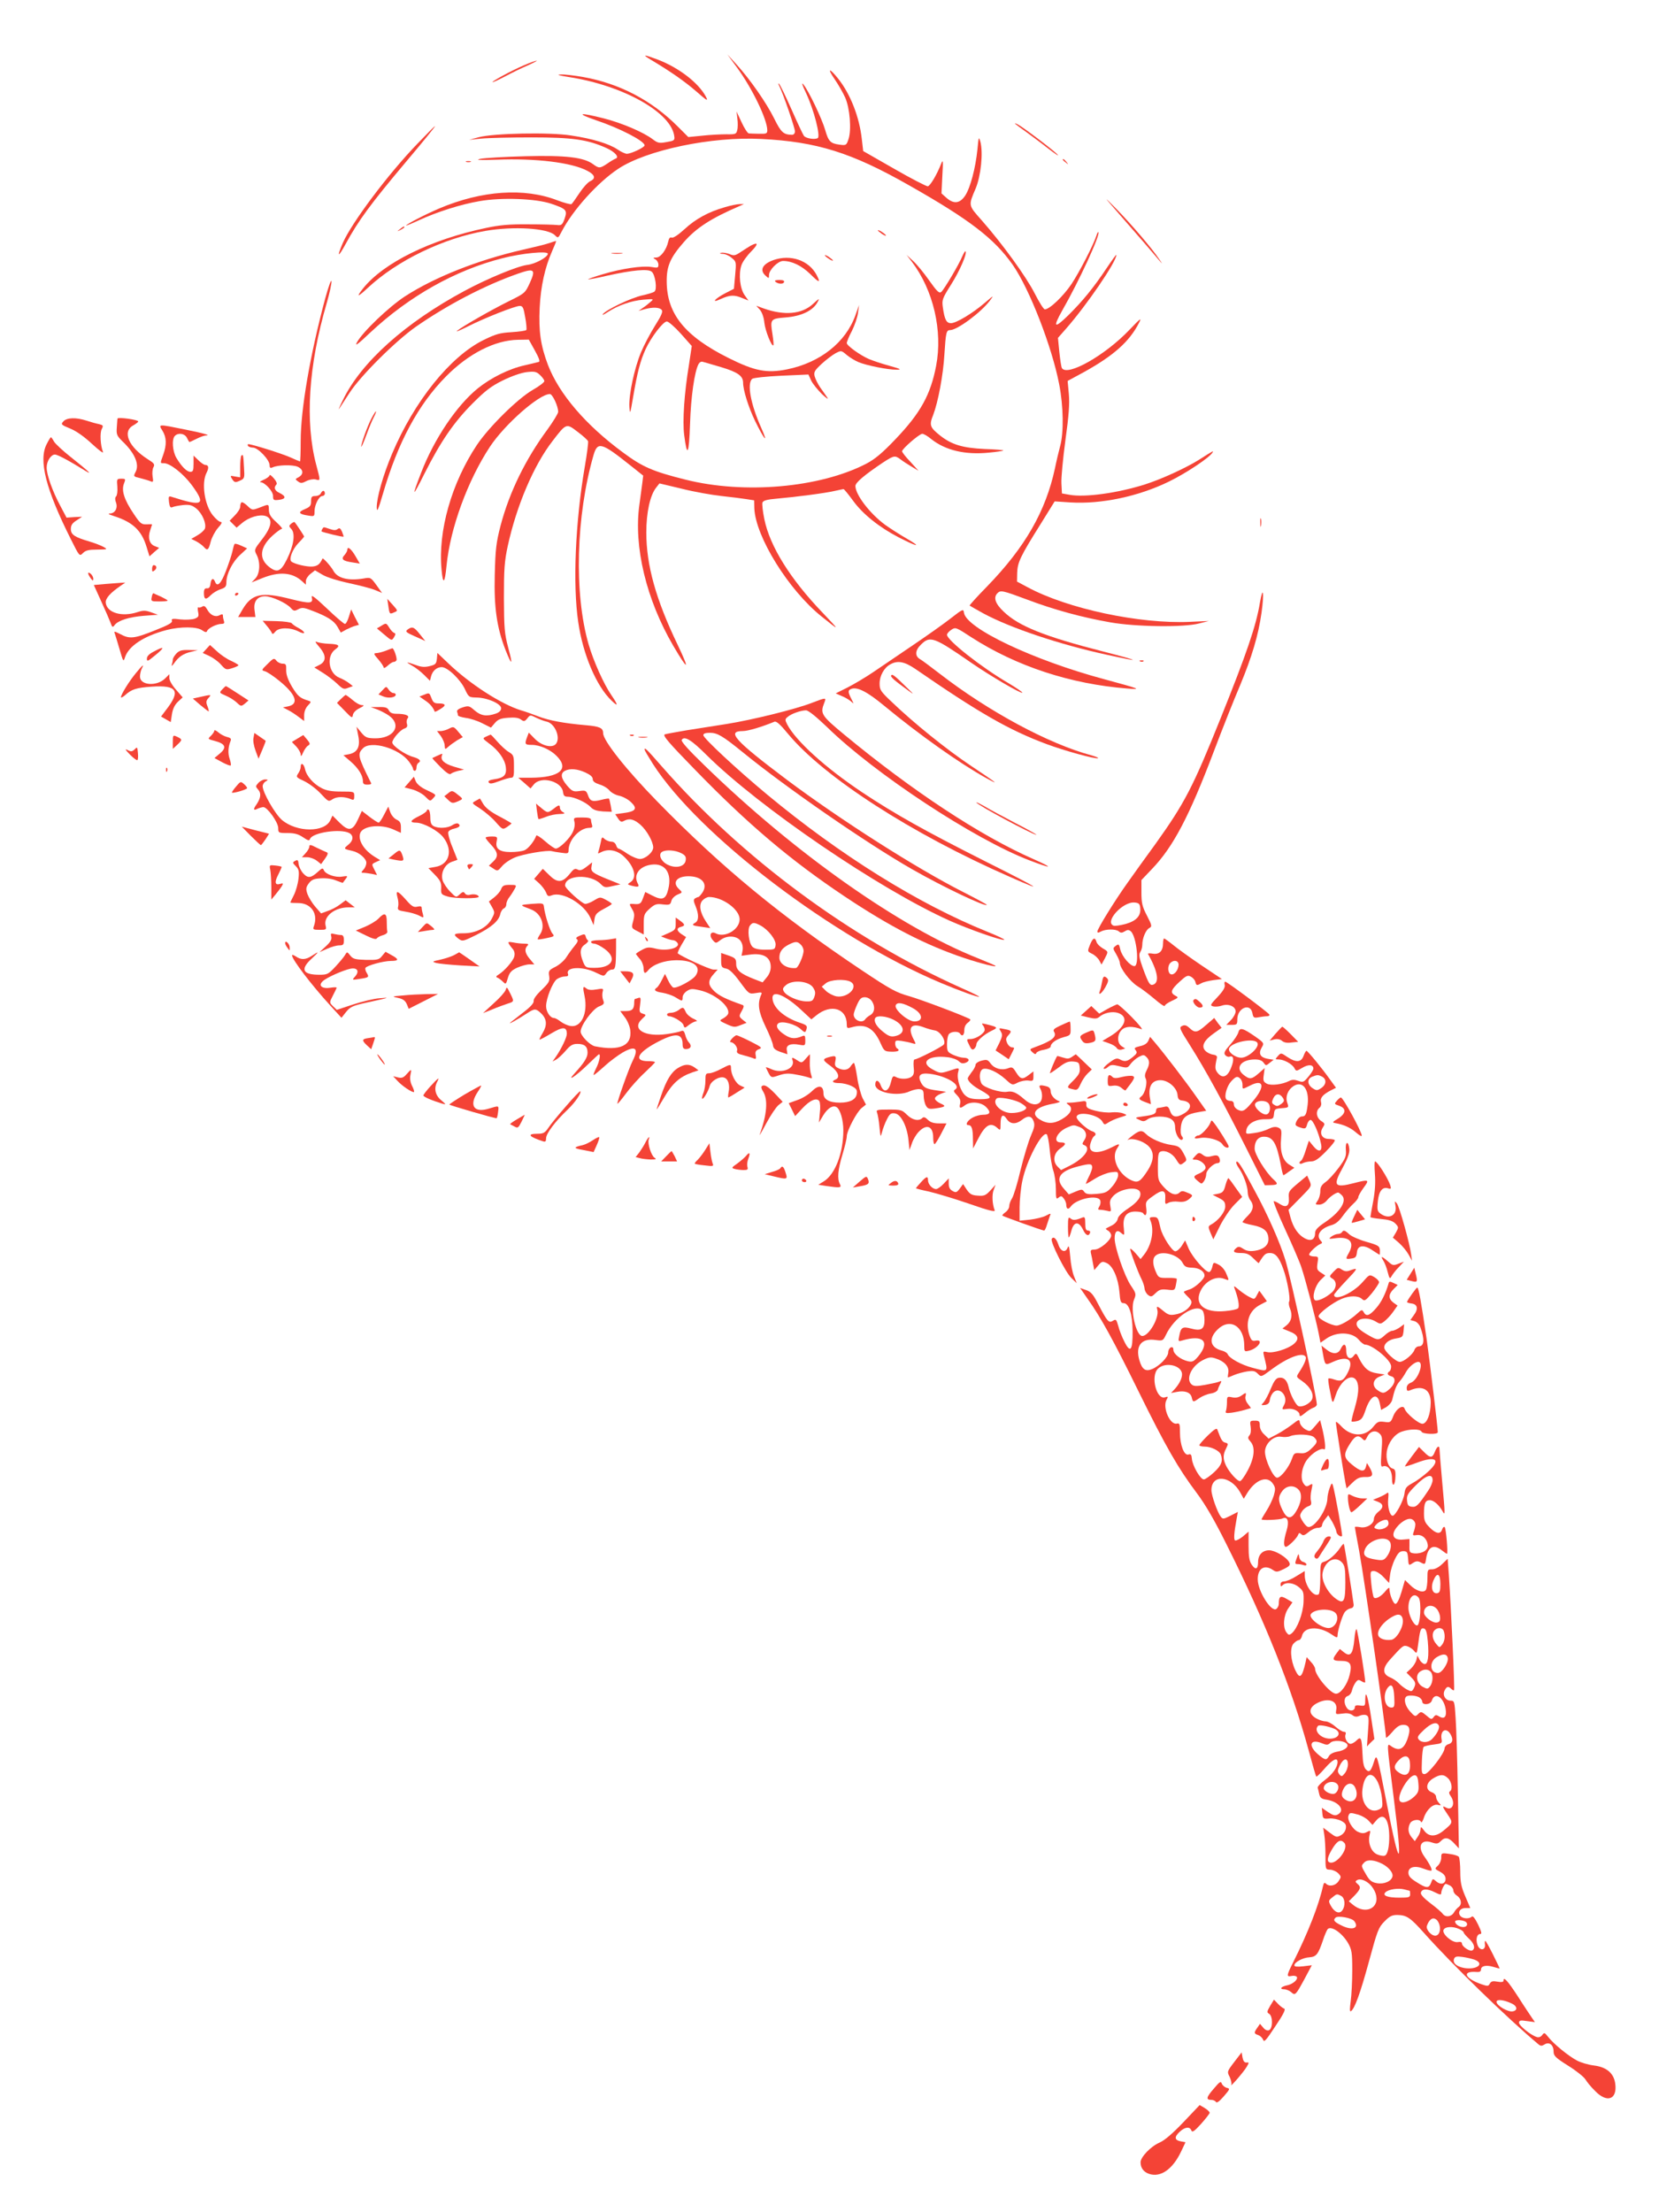 <?xml version="1.0" standalone="no"?>
<!DOCTYPE svg PUBLIC "-//W3C//DTD SVG 20010904//EN"
 "http://www.w3.org/TR/2001/REC-SVG-20010904/DTD/svg10.dtd">
<svg version="1.0" xmlns="http://www.w3.org/2000/svg"
 width="960pt" height="1280pt" viewBox="0 0 960 1280"
 preserveAspectRatio="xMidYMid meet">
<g transform="translate(0,1280) scale(0.1,-0.1)"
fill="#f44336" stroke="none">
<path d="M3765 12455 c116 -69 197 -126 263 -183 64 -56 71 -60 57 -32 -42 80
-157 169 -281 216 -81 30 -90 30 -39 -1z"/>
<path d="M4262 12413 c89 -120 178 -304 178 -367 0 -19 -6 -21 -47 -20 -27 0
-54 2 -60 2 -7 1 -26 30 -42 65 l-29 62 5 -42 c3 -23 3 -53 -1 -66 -5 -23 -10
-25 -63 -24 -32 0 -94 -3 -139 -8 l-81 -8 -60 60 c-152 153 -340 251 -552 288
-46 8 -102 15 -125 14 -29 -1 -15 -5 47 -15 315 -49 594 -206 609 -344 3 -22
-2 -25 -45 -32 -42 -8 -51 -6 -81 17 -53 40 -176 93 -282 120 -141 36 -166 31
-47 -10 138 -46 283 -121 283 -146 0 -12 -77 -48 -102 -49 -9 0 -34 11 -54 25
-49 33 -146 63 -269 81 -125 20 -449 13 -535 -10 l-55 -15 70 7 c39 4 169 7
290 7 238 0 323 -12 433 -61 50 -22 78 -54 54 -62 -6 -2 -27 -14 -47 -28 -43
-29 -49 -29 -83 -4 -54 40 -157 52 -392 46 -118 -3 -235 -10 -260 -15 -33 -7
-8 -8 95 -5 225 9 432 -16 523 -64 45 -23 51 -45 18 -60 -14 -6 -42 -37 -63
-69 -21 -32 -42 -61 -46 -64 -5 -3 -42 7 -82 22 -191 74 -438 57 -683 -47 -82
-35 -192 -92 -192 -99 0 -2 34 12 75 31 104 48 243 92 349 110 129 23 328 15
416 -15 88 -30 94 -37 77 -87 -13 -35 -18 -39 -43 -36 -16 2 -92 4 -169 4
-107 1 -164 -4 -243 -21 -320 -67 -594 -202 -712 -351 -41 -52 -31 -51 28 4
170 159 438 288 681 330 164 28 361 16 402 -25 18 -18 19 -18 38 19 64 125
209 286 328 365 164 109 541 188 828 173 321 -16 523 -79 855 -268 351 -199
493 -308 600 -460 96 -137 227 -473 269 -691 25 -128 27 -279 6 -357 -8 -30
-22 -88 -30 -128 -54 -252 -174 -459 -393 -685 -58 -59 -103 -109 -101 -111 2
-2 38 -22 79 -45 158 -85 441 -180 717 -240 205 -45 196 -37 -22 19 -340 87
-490 147 -577 231 -49 46 -61 82 -36 107 18 18 29 16 171 -37 156 -59 317
-103 482 -132 148 -26 426 -30 515 -6 l55 14 -110 -5 c-291 -13 -709 76 -940
201 l-60 32 1 50 c2 61 18 95 132 277 l85 137 91 -6 c178 -11 393 34 571 121
100 49 232 137 251 167 8 13 7 13 -76 -40 -76 -48 -220 -114 -315 -144 -158
-50 -347 -76 -435 -60 l-45 8 -3 58 c-2 31 9 144 23 249 20 144 25 212 20 268
l-7 76 96 52 c171 95 262 176 317 284 17 33 9 27 -56 -41 -140 -147 -359 -271
-390 -221 -4 6 -10 47 -15 93 l-8 82 44 50 c121 137 294 390 294 430 0 5 -25
-30 -56 -76 -76 -114 -139 -191 -223 -274 -80 -78 -90 -71 -35 27 98 171 223
442 210 455 -2 2 -7 -6 -11 -19 -17 -54 -98 -211 -145 -282 -48 -71 -127 -146
-154 -146 -7 0 -33 42 -59 93 -50 98 -188 288 -306 422 -79 89 -78 84 -35 185
30 72 44 206 27 270 -9 32 -10 29 -17 -45 -11 -108 -41 -221 -71 -267 -31 -46
-66 -50 -109 -12 l-28 25 5 102 c5 85 4 97 -6 72 -25 -65 -64 -130 -78 -133
-7 -1 -95 44 -194 101 l-180 103 -8 69 c-14 128 -66 261 -137 350 -51 64 -65
62 -21 -2 22 -32 50 -81 62 -108 27 -62 37 -186 19 -240 -12 -36 -14 -37 -52
-32 -53 7 -64 19 -83 85 -19 66 -95 225 -125 262 -14 17 -9 0 15 -50 45 -96
84 -248 67 -259 -17 -10 -69 -2 -80 13 -5 6 -37 74 -71 151 -34 77 -67 145
-73 150 -6 6 -5 -1 2 -14 21 -41 90 -241 90 -261 0 -12 -7 -20 -17 -20 -49 1
-63 13 -103 94 -45 91 -139 226 -218 313 l-53 58 53 -72z"/>
<path d="M3029 12421 c-66 -28 -179 -89 -179 -96 0 -3 33 12 73 33 39 21 99
50 132 64 33 15 56 27 50 27 -5 0 -40 -12 -76 -28z"/>
<path d="M5875 12083 c6 -5 35 -27 65 -48 30 -22 87 -64 125 -94 39 -30 64
-47 56 -37 -17 21 -200 160 -233 177 -13 6 -18 7 -13 2z"/>
<path d="M2415 11968 c-169 -175 -378 -454 -431 -573 -37 -86 -28 -88 17 -5
73 134 142 228 347 472 103 122 173 208 169 208 -3 0 -48 -46 -102 -102z"/>
<path d="M6150 11876 c0 -2 8 -10 18 -17 15 -13 16 -12 3 4 -13 16 -21 21 -21
13z"/>
<path d="M2698 11863 c6 -2 18 -2 25 0 6 3 1 5 -13 5 -14 0 -19 -2 -12 -5z"/>
<path d="M6434 11610 c190 -218 234 -269 264 -305 31 -37 32 -37 10 -5 -38 58
-159 200 -247 290 -68 69 -73 73 -27 20z"/>
<path d="M4194 11601 c-95 -27 -169 -68 -233 -127 -36 -33 -65 -52 -74 -49
-10 4 -16 -3 -20 -22 -10 -47 -44 -93 -69 -93 -21 -1 -21 -2 -5 -11 9 -5 17
-19 17 -30 0 -19 -4 -20 -39 -14 -52 9 -175 -9 -284 -42 -48 -14 -86 -28 -84
-29 2 -2 52 7 111 21 145 32 236 41 257 23 21 -17 33 -103 16 -115 -7 -6 -38
-15 -70 -22 -64 -14 -206 -81 -228 -108 -8 -9 5 -4 27 11 60 39 136 66 207 72
61 5 62 5 41 -13 -11 -10 -31 -26 -45 -35 l-24 -17 35 10 c49 13 86 11 99 -4
8 -10 -1 -32 -39 -92 -27 -43 -64 -113 -81 -154 -38 -92 -71 -245 -67 -315 3
-47 5 -42 22 59 24 141 41 207 72 275 32 69 101 160 123 160 9 0 46 -32 81
-71 l63 -71 -16 -107 c-28 -169 -38 -328 -28 -407 17 -135 28 -116 34 63 5
158 26 303 49 346 6 11 16 17 26 13 10 -2 58 -17 107 -31 93 -28 125 -50 125
-89 0 -43 31 -142 69 -221 52 -107 80 -140 37 -43 -62 138 -85 260 -53 286 7
6 83 14 168 18 l157 7 16 -35 c9 -19 38 -54 63 -79 26 -24 39 -33 30 -19 -10
14 -28 41 -42 60 -13 19 -27 48 -31 63 -6 24 0 34 41 72 26 24 62 51 80 61 33
17 33 17 65 -10 18 -15 48 -33 67 -41 47 -20 174 -45 220 -44 33 0 26 4 -42
23 -44 12 -97 30 -118 39 -50 22 -127 77 -127 92 0 7 13 39 30 71 16 32 32 79
35 104 l6 45 -21 -59 c-56 -157 -204 -274 -395 -313 -118 -24 -188 -10 -340
66 -252 126 -356 255 -357 442 -1 89 21 139 99 228 73 83 156 137 323 209 l25
11 -25 0 c-14 0 -53 -8 -86 -18z"/>
<path d="M2314 11474 c-18 -14 -18 -15 4 -4 12 6 22 13 22 15 0 8 -5 6 -26
-11z"/>
<path d="M5080 11467 c0 -3 12 -12 26 -22 15 -9 23 -12 20 -6 -7 11 -46 35
-46 28z"/>
<path d="M3180 11394 c-19 -7 -89 -24 -155 -39 -258 -59 -509 -158 -682 -270
-92 -60 -244 -205 -277 -265 -15 -27 3 -14 79 58 223 208 490 359 763 428 112
29 262 43 262 26 0 -20 -73 -60 -120 -65 -56 -7 -230 -79 -360 -149 -343 -184
-600 -413 -706 -633 -19 -38 -28 -61 -22 -51 7 11 35 53 62 95 64 98 264 297
382 380 181 126 397 239 587 306 99 35 109 28 73 -52 -27 -58 -28 -60 -124
-107 -100 -50 -262 -142 -297 -170 -11 -9 16 2 60 24 98 50 276 120 303 120
17 0 22 -11 31 -65 7 -36 9 -69 7 -74 -3 -5 -42 -10 -86 -13 -68 -4 -92 -11
-163 -46 -192 -95 -400 -354 -528 -657 -53 -126 -89 -254 -89 -311 1 -31 8
-16 35 76 87 300 205 519 365 681 131 133 284 211 418 213 l62 1 35 -63 c24
-43 31 -64 23 -66 -7 -2 -44 -11 -83 -20 -90 -20 -194 -72 -270 -133 -122 -99
-252 -291 -328 -488 -57 -147 -52 -148 20 -4 92 183 170 297 278 405 73 73
106 99 175 133 51 25 106 44 138 48 46 5 56 3 77 -17 14 -13 25 -29 25 -35 0
-7 -30 -30 -67 -51 -87 -50 -253 -214 -323 -318 -147 -221 -226 -498 -205
-721 8 -91 19 -83 29 22 21 216 122 492 251 688 86 130 285 305 347 305 15 0
48 -70 48 -103 0 -9 -28 -55 -62 -102 -127 -172 -220 -362 -271 -555 -26 -100
-30 -137 -34 -285 -5 -189 12 -307 62 -435 38 -96 44 -91 16 12 -22 84 -24
113 -25 288 0 166 3 211 22 300 51 234 151 469 260 609 79 103 79 103 145 52
31 -23 57 -47 60 -54 2 -7 -6 -73 -19 -147 -55 -321 -70 -684 -38 -899 27
-188 105 -371 193 -455 39 -38 39 -27 0 30 -46 67 -104 197 -133 296 -85 294
-73 743 29 1096 23 78 46 72 209 -58 l78 -62 -5 -42 c-3 -22 -11 -79 -17 -126
-34 -243 40 -549 195 -815 88 -150 99 -148 26 5 -126 262 -181 460 -181 649 0
116 22 217 58 261 l18 23 130 -31 c71 -18 174 -36 229 -42 55 -6 120 -14 144
-18 l45 -7 1 -46 c7 -165 199 -474 389 -626 108 -87 108 -85 5 23 -186 194
-304 383 -336 540 -9 44 -14 87 -11 96 5 12 26 18 85 23 104 9 283 32 336 45
23 5 45 10 48 10 4 0 29 -31 56 -68 56 -77 151 -153 263 -211 107 -55 139 -61
48 -8 -42 24 -99 61 -127 81 -88 65 -171 174 -171 224 0 20 54 65 160 136 63
41 69 42 101 18 13 -10 42 -29 64 -42 l40 -24 -47 52 c-27 28 -48 55 -48 61 0
14 100 101 117 101 8 0 31 -13 51 -30 83 -66 197 -93 335 -79 43 4 81 10 83
12 3 3 -46 7 -108 9 -127 6 -191 25 -258 78 -59 47 -64 60 -40 119 28 73 58
230 65 351 8 126 11 140 33 140 41 0 177 101 229 169 26 35 25 34 -28 -11 -71
-61 -166 -118 -196 -118 -26 0 -37 20 -47 91 -6 43 -4 51 48 133 51 81 94 181
83 192 -2 3 -10 -10 -18 -28 -19 -47 -105 -192 -122 -207 -12 -10 -24 1 -70
66 -30 43 -72 94 -93 113 l-38 35 31 -40 c124 -164 179 -399 140 -602 -32
-167 -90 -272 -234 -423 -78 -82 -119 -116 -170 -143 -268 -139 -706 -178
-1047 -92 -188 47 -248 73 -361 157 -216 159 -369 338 -434 506 -42 111 -55
196 -48 332 6 122 30 232 72 327 14 31 24 57 23 58 -2 1 -19 -4 -38 -11z"/>
<path d="M4345 11379 c-11 -6 -37 -23 -57 -36 -34 -23 -41 -24 -67 -13 -16 6
-38 10 -48 7 -12 -3 -9 -5 9 -6 15 0 39 -11 53 -24 26 -21 26 -24 19 -100 l-7
-78 -47 -24 c-64 -33 -89 -63 -29 -35 53 24 78 25 125 5 l35 -14 -22 31 c-27
38 -36 120 -19 172 6 20 32 56 57 81 42 43 42 57 -2 34z"/>
<path d="M3543 11333 c15 -2 39 -2 55 0 15 2 2 4 -28 4 -30 0 -43 -2 -27 -4z"/>
<path d="M4774 11321 c7 -11 46 -35 46 -28 0 3 -12 12 -26 22 -15 9 -23 12
-20 6z"/>
<path d="M4475 11295 c-63 -23 -81 -58 -45 -90 19 -18 20 -17 20 4 0 29 52 81
81 81 51 0 106 -26 157 -75 53 -53 62 -54 38 -7 -45 86 -151 122 -251 87z"/>
<path d="M1881 11070 c-87 -325 -141 -639 -141 -822 0 -65 -2 -118 -4 -118 -2
0 -28 11 -59 25 -51 22 -219 75 -240 75 -4 0 -5 -4 -2 -10 3 -5 17 -10 29 -10
29 0 96 -71 96 -101 0 -16 4 -19 18 -13 31 14 112 16 143 4 35 -15 38 -44 7
-61 -21 -11 -21 -12 -3 -25 15 -11 22 -11 47 2 17 9 41 13 54 10 29 -8 29 -10
4 84 -66 248 -45 576 60 934 17 59 30 118 28 129 -2 12 -18 -34 -37 -103z"/>
<path d="M4486 11171 c15 -15 47 -17 51 -3 3 8 -6 12 -28 12 -20 0 -29 -4 -23
-9z"/>
<path d="M4703 11040 c-64 -58 -164 -67 -283 -25 l-44 16 21 -23 c12 -14 23
-43 26 -75 5 -47 43 -141 52 -131 3 2 0 31 -5 64 -14 87 -12 90 74 97 93 7
160 39 187 89 13 24 10 23 -28 -12z"/>
<path d="M2149 10378 c-24 -46 -59 -145 -59 -162 1 -6 14 23 29 64 15 41 35
90 45 108 9 17 14 32 11 32 -2 0 -14 -19 -26 -42z"/>
<path d="M367 10362 c-16 -17 -14 -20 40 -42 36 -15 81 -47 126 -89 39 -36 67
-57 63 -46 -15 36 -19 112 -7 133 10 19 8 22 -16 28 -16 3 -48 12 -72 20 -62
20 -114 18 -134 -4z"/>
<path d="M680 10378 c-1 -2 -2 -24 -4 -50 -3 -42 0 -49 31 -80 72 -68 101
-134 78 -178 -14 -27 -14 -27 28 -37 23 -6 50 -14 59 -18 15 -6 16 -2 11 28
-3 19 -1 43 5 54 9 16 4 23 -33 46 -110 70 -149 159 -85 195 16 9 30 20 30 23
0 11 -119 27 -120 17z"/>
<path d="M940 10308 c24 -39 25 -81 5 -138 -19 -53 -19 -50 3 -50 36 0 112
-60 162 -127 84 -115 65 -126 -116 -68 -18 6 -20 3 -16 -30 4 -29 8 -35 21
-29 9 4 37 9 62 12 38 3 51 -1 77 -22 33 -29 57 -85 48 -114 -4 -10 -23 -28
-43 -39 l-36 -21 30 -15 c16 -9 35 -23 42 -31 21 -25 28 -19 40 29 6 24 25 60
42 80 22 24 26 35 16 35 -8 0 -29 18 -46 39 -48 60 -66 187 -36 245 15 29 13
46 -8 46 -6 0 -24 12 -39 27 l-28 27 0 -47 c0 -39 -3 -47 -18 -47 -21 0 -50
29 -81 80 -23 39 -28 109 -9 128 20 20 56 14 69 -10 6 -13 13 -24 14 -25 1 -2
19 6 40 17 22 11 46 20 54 20 35 0 -4 12 -119 35 -158 32 -154 32 -130 -7z"/>
<path d="M270 10230 c-48 -93 -5 -261 140 -550 50 -100 50 -100 70 -80 16 16
34 20 83 20 59 1 61 1 37 15 -14 8 -50 22 -80 31 -88 26 -110 40 -110 73 0 22
8 34 33 50 l32 21 -45 -2 -45 -3 -37 70 c-45 84 -78 178 -78 220 0 37 25 75
48 75 15 0 86 -38 177 -95 46 -28 12 3 -85 80 -47 37 -91 78 -98 91 -7 13 -15
24 -17 24 -3 0 -14 -18 -25 -40z"/>
<path d="M1397 10164 c-4 -4 -7 -34 -7 -67 l0 -59 -30 5 c-28 6 -29 5 -18 -13
15 -23 19 -24 51 -9 21 10 23 15 19 72 -4 75 -5 80 -15 71z"/>
<path d="M1560 10050 c0 -6 -15 -17 -32 -25 -18 -8 -28 -14 -21 -15 25 0 73
-52 73 -79 0 -25 3 -27 35 -23 41 5 41 21 2 40 -28 13 -34 31 -18 48 6 5 0 20
-15 37 -13 15 -24 23 -24 17z"/>
<path d="M679 9984 c2 -25 -1 -50 -7 -56 -7 -7 -7 -19 -1 -35 12 -32 -5 -63
-34 -64 -15 -1 -9 -5 19 -14 111 -35 163 -83 192 -179 l17 -55 28 25 28 24
-25 10 c-31 11 -42 49 -27 91 6 18 11 33 11 34 0 2 -15 2 -32 1 -30 -1 -37 5
-75 62 -54 80 -71 133 -56 173 11 28 10 29 -15 29 -26 0 -27 -2 -23 -46z"/>
<path d="M1856 9945 c-3 -8 -17 -15 -31 -15 -21 0 -25 -5 -25 -31 0 -25 -6
-32 -36 -45 -42 -17 -36 -29 19 -37 36 -6 37 -5 37 24 0 38 26 89 45 89 8 0
15 7 15 15 0 8 -4 15 -9 15 -5 0 -11 -7 -15 -15z"/>
<path d="M1397 9893 c-4 -3 -7 -15 -7 -25 0 -11 -14 -33 -31 -50 l-30 -31 20
-20 20 -20 31 26 c41 35 103 53 138 41 42 -15 35 -62 -22 -135 -45 -58 -46
-60 -31 -89 23 -44 19 -109 -7 -137 l-22 -23 62 25 c97 39 173 34 230 -18 l22
-20 0 21 c0 11 12 30 26 41 l27 21 44 -26 c26 -15 90 -35 156 -49 62 -13 129
-31 150 -40 l38 -16 -33 46 c-32 44 -34 45 -73 38 -89 -15 -153 1 -176 45 -13
24 -60 77 -63 70 -15 -33 -28 -43 -57 -46 -32 -3 -105 14 -123 29 -15 13 5 69
40 106 19 19 34 37 34 39 0 3 -48 76 -55 83 -3 2 -11 -2 -20 -9 -14 -12 -14
-15 1 -31 24 -26 14 -95 -25 -174 -36 -73 -57 -82 -105 -44 -59 47 -52 112 19
178 24 22 50 41 56 41 6 0 -8 17 -31 38 -32 29 -43 45 -44 70 -1 37 2 37 -54
15 -43 -16 -43 -16 -71 11 -15 14 -30 23 -34 19z"/>
<path d="M7293 9775 c0 -22 2 -30 4 -17 2 12 2 30 0 40 -3 9 -5 -1 -4 -23z"/>
<path d="M1865 9739 c-4 -6 -5 -12 -4 -14 6 -5 124 -34 127 -30 1 1 -3 14 -9
29 -9 20 -15 23 -25 15 -10 -8 -22 -8 -45 0 -39 13 -36 13 -44 0z"/>
<path d="M1357 9652 c-3 -4 -8 -23 -12 -42 -4 -19 -21 -70 -37 -112 -29 -76
-51 -98 -64 -63 -10 24 -22 17 -26 -12 -2 -20 -8 -28 -20 -27 -13 1 -18 -6
-18 -27 0 -38 11 -42 38 -14 13 13 38 29 57 35 30 10 35 16 35 43 1 47 35 116
80 157 l40 37 -35 16 c-19 9 -36 13 -38 9z"/>
<path d="M2010 9619 c0 -7 -8 -21 -17 -31 -21 -23 -10 -34 46 -42 l43 -7 -25
43 c-25 43 -47 60 -47 37z"/>
<path d="M880 9509 c0 -18 2 -19 15 -9 15 12 12 30 -6 30 -5 0 -9 -10 -9 -21z"/>
<path d="M510 9483 c0 -5 7 -18 15 -29 12 -16 14 -16 15 -3 0 9 -7 22 -15 29
-8 7 -15 8 -15 3z"/>
<path d="M609 9421 l-66 -6 43 -95 c24 -52 48 -108 54 -124 9 -26 12 -28 23
-13 20 27 83 47 170 54 l81 6 -39 14 c-33 12 -47 12 -80 1 -90 -29 -176 -4
-183 54 -3 25 25 57 88 100 l25 17 -25 -1 c-14 -1 -55 -4 -91 -7z"/>
<path d="M7291 9315 c-22 -135 -76 -293 -227 -669 -161 -401 -209 -493 -377
-728 -57 -78 -131 -181 -164 -228 -70 -98 -173 -264 -173 -280 0 -8 6 -8 20 0
28 15 86 16 104 1 11 -10 19 -9 34 0 16 10 23 10 35 1 34 -29 52 -202 21 -202
-24 0 -71 55 -81 95 -7 33 -10 35 -27 22 -17 -13 -17 -14 3 -48 11 -19 21 -41
21 -50 0 -30 59 -108 102 -135 24 -14 69 -49 101 -76 31 -27 57 -44 57 -38 0
6 19 19 41 29 39 18 40 20 20 30 -31 17 -26 34 24 80 39 36 48 40 66 30 12 -6
24 -20 26 -30 6 -22 8 -23 35 -8 12 7 43 14 70 18 l49 6 -118 79 c-65 44 -139
97 -164 118 -26 21 -50 38 -53 38 -3 0 -6 -13 -6 -28 0 -44 -21 -66 -59 -60
-17 3 -30 2 -28 -1 57 -102 67 -164 31 -178 -20 -7 -27 4 -61 96 -21 59 -24
77 -15 92 7 10 12 29 12 42 0 38 20 86 40 97 17 9 17 14 -13 72 -27 52 -32 72
-32 134 l0 72 61 64 c123 128 215 303 359 683 48 127 116 298 151 380 67 161
106 290 124 420 16 113 9 163 -9 60z m-693 -1768 c5 -45 -21 -75 -84 -93 -30
-8 -62 -13 -70 -10 -55 21 52 140 121 134 25 -2 31 -8 33 -31z m222 -329 c-1
-32 -26 -62 -45 -55 -18 7 -20 48 -3 65 21 21 48 14 48 -10z"/>
<path d="M878 9345 c-5 -24 -3 -25 43 -25 27 0 49 2 49 5 0 3 -17 12 -37 22
-21 9 -41 18 -44 20 -4 2 -9 -8 -11 -22z"/>
<path d="M1360 9359 c0 -5 5 -7 10 -4 6 3 10 8 10 11 0 2 -4 4 -10 4 -5 0 -10
-5 -10 -11z"/>
<path d="M1804 9344 c10 -37 -10 -38 -122 -10 -169 43 -225 31 -279 -61 l-25
-43 50 0 50 0 -5 40 c-7 50 16 80 61 80 38 0 124 -39 149 -68 16 -18 21 -19
43 -7 21 11 33 10 76 -7 90 -34 129 -58 150 -93 l20 -35 31 17 c18 9 41 19 53
22 l21 6 -23 44 -22 45 -13 -42 c-7 -23 -17 -42 -23 -42 -6 0 -53 40 -104 89
-70 66 -92 83 -88 65z"/>
<path d="M2247 9295 c7 -50 8 -50 34 -38 22 9 22 9 -9 44 l-31 34 6 -40z"/>
<path d="M1170 9290 c-8 -5 -18 -7 -22 -4 -4 3 -5 -9 -2 -25 6 -27 3 -32 -20
-41 -15 -5 -52 -7 -82 -4 -45 6 -54 4 -49 -8 4 -11 -21 -25 -100 -56 -120 -48
-145 -50 -199 -21 -33 17 -38 18 -32 4 3 -9 16 -50 28 -92 21 -72 22 -74 31
-47 21 66 109 124 242 159 80 20 174 20 205 -2 17 -12 25 -13 28 -5 5 17 56
42 83 42 15 0 19 4 15 16 -3 9 -6 22 -6 30 0 12 -4 12 -20 4 -25 -13 -54 1
-72 35 -10 17 -17 22 -28 15z"/>
<path d="M5500 9221 c-41 -32 -140 -102 -220 -156 -80 -54 -181 -123 -224
-152 -44 -30 -111 -70 -150 -90 l-70 -35 34 -15 c19 -7 43 -22 54 -31 18 -17
18 -16 2 15 -20 40 -20 49 0 57 35 13 92 -16 191 -98 203 -168 438 -334 588
-417 82 -45 71 -35 -85 69 -141 94 -332 248 -457 368 -67 63 -73 72 -73 109 0
45 26 92 62 111 42 24 82 16 144 -26 370 -255 540 -353 759 -435 105 -39 282
-88 299 -82 5 2 -12 9 -40 17 -248 67 -594 254 -875 471 -53 41 -104 79 -115
85 -31 18 -29 51 5 84 53 53 75 45 293 -106 109 -75 286 -179 294 -172 2 3
-36 29 -85 58 -155 91 -351 246 -351 277 0 7 11 20 25 29 24 16 27 15 117 -44
260 -167 572 -270 903 -296 85 -7 72 -2 -135 54 -413 111 -800 295 -812 385
-3 23 -6 22 -78 -34z"/>
<path d="M1544 9179 c13 -15 26 -34 29 -41 3 -9 9 -7 20 7 19 25 87 26 135 1
17 -9 32 -12 32 -7 0 6 -15 18 -32 27 -18 9 -36 22 -40 28 -4 5 -43 11 -87 12
l-81 2 24 -29z"/>
<path d="M2208 9180 l-27 -16 43 -36 c42 -36 43 -36 56 -15 10 16 10 22 1 25
-7 2 -20 16 -29 31 -17 27 -18 27 -44 11z"/>
<path d="M2358 9157 c-14 -11 -9 -16 43 -39 l60 -27 -32 40 c-33 42 -44 46
-71 26z"/>
<path d="M1848 9056 c41 -47 41 -84 -1 -104 l-28 -14 48 -30 c26 -16 64 -45
84 -64 32 -31 39 -34 63 -24 l28 10 -23 18 c-13 10 -38 24 -56 31 -63 26 -76
127 -21 165 29 21 18 29 -40 31 -26 1 -56 6 -67 10 -15 7 -11 -1 13 -29z"/>
<path d="M1194 9045 l-21 -23 39 -18 c21 -10 52 -32 67 -50 27 -30 30 -31 65
-20 20 6 36 14 36 17 0 3 -19 14 -42 25 -24 10 -61 35 -83 56 l-40 36 -21 -23z"/>
<path d="M888 9029 c-25 -13 -38 -26 -38 -40 0 -18 5 -16 45 17 62 50 59 59
-7 23z"/>
<path d="M2230 9034 c-19 -7 -43 -13 -54 -13 -15 -1 -14 -6 13 -36 17 -20 31
-41 31 -47 0 -6 10 -2 23 10 13 12 28 22 35 22 6 0 13 4 16 9 6 9 -15 72 -24
70 -3 -1 -21 -7 -40 -15z"/>
<path d="M1020 9018 c-11 -12 -20 -27 -20 -34 0 -7 -3 -21 -6 -31 -3 -10 3 -5
14 10 26 37 52 55 99 66 l38 9 -52 1 c-42 1 -56 -3 -73 -21z"/>
<path d="M2528 8988 c-3 -29 -8 -34 -41 -42 -27 -7 -48 -6 -75 4 -62 22 -69
22 -30 0 21 -11 53 -36 72 -55 l34 -34 6 24 c8 33 33 55 62 55 34 0 109 -72
135 -129 21 -45 23 -46 68 -47 61 -1 141 -36 141 -62 0 -13 -11 -24 -31 -31
-53 -18 -86 -13 -122 18 -31 27 -35 29 -70 18 -24 -8 -35 -17 -32 -25 3 -8 5
-17 5 -21 0 -5 21 -11 46 -15 25 -3 68 -17 95 -31 l50 -25 23 27 c18 21 34 27
77 30 37 3 60 0 73 -10 18 -13 22 -12 37 6 16 21 18 21 50 5 19 -9 46 -20 61
-23 48 -9 83 -91 56 -128 -21 -28 -84 -13 -125 30 l-33 34 -10 -26 c-15 -41
-13 -45 28 -45 46 0 108 -28 143 -64 76 -76 18 -125 -149 -126 l-73 0 36 -31
35 -31 19 23 c41 51 162 19 169 -44 3 -22 9 -27 30 -27 35 -1 104 -32 130 -60
15 -16 34 -22 71 -25 l51 -2 -6 36 c-4 20 -8 38 -10 40 -2 2 -22 -1 -45 -7
-51 -13 -65 -8 -77 28 -10 26 -14 28 -49 23 -35 -5 -42 -2 -71 31 -36 42 -41
71 -13 86 29 15 71 12 119 -10 28 -13 42 -25 42 -38 0 -13 12 -22 39 -31 22
-6 48 -22 58 -35 10 -12 35 -26 55 -30 20 -4 51 -20 68 -36 41 -38 30 -55 -40
-64 l-50 -7 16 -24 c13 -20 20 -23 34 -15 32 17 58 11 96 -22 37 -33 73 -97
74 -131 0 -28 -45 -67 -77 -67 -15 0 -48 14 -72 30 -24 17 -48 30 -52 30 -4 0
-11 9 -14 20 -4 12 -15 20 -27 20 -12 0 -29 7 -39 15 -15 15 -17 13 -23 -20
-4 -20 -10 -43 -13 -52 -5 -13 -3 -13 15 -4 40 21 89 13 127 -20 64 -57 84
-125 45 -152 -21 -14 -21 -14 2 -21 42 -11 50 -8 38 13 -26 50 10 99 79 108
80 11 121 -49 98 -142 -14 -59 -34 -67 -94 -36 l-39 20 -13 -35 c-12 -34 -18
-38 -58 -34 -23 1 -23 1 -6 -29 15 -24 16 -36 7 -70 -11 -40 -11 -41 25 -59
l36 -19 0 59 c0 55 3 62 34 90 29 26 40 30 77 25 39 -4 43 -2 49 20 3 14 18
29 36 37 29 12 29 12 9 31 -42 38 -15 75 54 75 77 0 114 -43 81 -94 -10 -14
-20 -26 -24 -26 -3 0 -12 -4 -19 -8 -10 -7 -9 -16 3 -45 20 -48 19 -84 -2 -96
-24 -13 -17 -17 40 -24 l47 -7 -25 38 c-35 53 -42 98 -20 122 10 11 27 20 38
20 78 0 177 -72 177 -129 0 -60 -86 -110 -139 -81 -29 15 -40 -13 -16 -40 17
-19 18 -19 43 0 37 30 97 27 118 -5 11 -16 14 -36 11 -55 l-6 -30 44 6 c81 12
125 -13 125 -71 0 -21 -9 -44 -24 -61 l-23 -28 -44 17 c-83 32 -109 53 -109
89 0 30 -4 35 -43 49 l-44 15 0 -42 c0 -38 3 -43 28 -48 19 -3 43 -26 80 -76
53 -72 53 -72 92 -66 35 6 39 5 31 -11 -22 -51 -15 -97 26 -183 23 -47 42 -95
43 -108 2 -18 12 -27 42 -38 22 -7 41 -14 41 -14 1 0 -1 11 -3 24 -6 29 22 41
73 31 33 -6 34 -5 34 26 0 26 -3 30 -17 24 -41 -17 -64 -16 -98 5 -44 27 -60
54 -41 69 20 16 98 -4 130 -34 20 -19 26 -20 30 -8 10 26 7 31 -31 44 -97 31
-163 91 -163 146 0 46 76 14 167 -71 l58 -54 30 24 c84 67 175 40 175 -53 0
-23 3 -24 28 -17 79 23 128 -3 167 -91 21 -47 24 -49 64 -50 39 -1 52 7 31 20
-5 3 -10 16 -10 27 0 18 4 20 38 15 20 -3 48 -9 60 -13 24 -7 24 -7 8 24 -35
68 -13 95 57 69 23 -9 53 -17 66 -19 32 -4 68 -62 52 -82 -12 -14 -153 -86
-169 -86 -5 0 -7 -19 -5 -43 4 -32 1 -46 -11 -56 -19 -16 -67 -17 -93 -2 -15
8 -19 4 -28 -32 -13 -54 -41 -62 -58 -18 -12 34 -32 37 -32 5 0 -46 131 -71
200 -38 19 8 44 14 57 12 19 -2 23 -9 23 -38 0 -19 6 -45 13 -57 10 -18 18
-21 50 -17 64 9 70 14 35 29 -18 8 -33 21 -33 29 0 8 15 20 33 27 l32 12 -50
7 c-64 9 -79 16 -95 45 -22 42 -7 59 50 52 96 -12 186 -66 147 -91 -11 -7 -9
-13 11 -33 17 -18 22 -31 18 -49 -7 -27 0 -30 28 -9 32 24 93 19 122 -10 30
-30 24 -45 -17 -45 -17 0 -43 -7 -58 -15 -32 -16 -49 -45 -27 -45 19 0 26 -22
26 -83 l1 -52 26 50 c44 87 75 105 115 68 17 -15 18 -14 18 25 0 50 14 61 36
27 20 -30 52 -32 87 -5 34 27 56 25 68 -7 8 -22 5 -37 -15 -83 -14 -32 -41
-121 -60 -198 -18 -78 -41 -153 -50 -166 -9 -14 -16 -34 -16 -45 0 -11 -10
-27 -22 -35 -12 -9 -20 -17 -17 -20 6 -5 231 -86 241 -86 4 0 11 15 16 33 6
17 13 40 17 51 8 17 6 17 -23 2 -17 -9 -59 -19 -92 -23 l-60 -6 0 77 c0 42 7
112 16 154 24 117 113 286 141 269 5 -4 13 -43 17 -87 4 -45 13 -100 21 -123
8 -23 15 -71 15 -106 0 -57 2 -62 16 -50 14 11 18 10 30 -6 8 -10 14 -26 14
-35 0 -26 12 -31 26 -11 32 45 157 71 171 35 3 -9 1 -25 -6 -35 -9 -16 -8 -19
6 -19 10 0 28 -3 41 -6 22 -6 23 -5 17 28 -5 28 -2 38 20 61 42 41 139 54 152
20 10 -26 -14 -59 -70 -96 -35 -23 -57 -45 -59 -59 -2 -13 -16 -29 -33 -38
-16 -8 -32 -16 -35 -18 -3 -2 3 -8 13 -13 9 -6 17 -18 17 -28 0 -26 -65 -81
-96 -81 -22 0 -25 -4 -21 -22 3 -13 9 -40 12 -60 l7 -37 23 27 c20 24 25 25
49 14 36 -16 67 -88 74 -169 4 -54 8 -63 24 -63 31 0 51 -63 52 -162 1 -112
-13 -130 -47 -62 -14 27 -30 68 -36 92 -11 38 -13 41 -31 30 -24 -15 -32 -5
-85 96 -29 57 -42 72 -71 82 l-34 12 43 -62 c76 -106 151 -243 295 -536 158
-321 230 -446 336 -587 51 -68 104 -159 173 -298 223 -445 378 -833 475 -1190
22 -82 42 -152 45 -154 2 -3 24 18 49 47 45 52 74 66 74 37 0 -30 -28 -70 -73
-104 -25 -18 -44 -39 -42 -45 2 -6 6 -23 9 -37 5 -21 13 -28 43 -32 72 -12
109 -62 64 -86 -15 -8 -27 -5 -56 14 l-36 25 3 -32 c3 -31 5 -33 40 -30 20 2
50 -4 68 -13 25 -13 31 -22 28 -43 -2 -16 -13 -32 -29 -41 -24 -13 -28 -12
-64 15 l-38 29 6 -40 c4 -22 7 -77 7 -121 0 -81 0 -81 26 -82 14 0 35 -9 47
-20 19 -20 19 -22 3 -46 -17 -27 -54 -34 -73 -15 -9 9 -13 5 -18 -17 -24 -108
-87 -269 -171 -436 -40 -80 -41 -87 -10 -81 13 3 26 0 30 -5 9 -15 -22 -42
-55 -49 -36 -7 -48 -23 -18 -23 12 0 31 -8 41 -17 23 -21 26 -17 78 79 l41 77
-50 -6 c-35 -4 -51 -2 -51 5 0 19 49 45 87 47 40 3 51 17 79 100 9 28 21 55
26 62 19 24 84 -20 119 -80 21 -38 24 -54 24 -157 0 -63 -4 -144 -9 -179 -6
-44 -6 -62 1 -58 22 14 54 102 105 289 48 177 55 196 89 230 30 31 44 38 75
38 54 -1 75 -15 156 -106 163 -183 481 -492 660 -642 13 -11 20 -11 36 -1 27
17 52 -3 52 -41 0 -25 11 -36 84 -82 47 -29 91 -65 100 -79 8 -14 33 -45 56
-67 69 -72 129 -50 117 41 -8 61 -50 97 -123 106 -33 4 -77 17 -99 29 -48 25
-135 96 -166 136 -21 26 -23 27 -35 11 -8 -11 -20 -15 -32 -11 -35 11 -102 66
-102 82 0 14 8 16 46 10 l46 -6 -16 23 c-8 12 -46 68 -82 125 -62 95 -84 118
-84 91 0 -7 -12 -9 -34 -5 -27 5 -37 3 -45 -11 -8 -16 -13 -16 -48 -4 -100 35
-116 79 -25 71 14 -1 22 4 22 14 0 21 29 28 70 16 19 -6 36 -10 38 -10 1 0
-16 36 -38 80 -22 44 -42 80 -45 80 -3 0 -4 -10 -2 -22 3 -34 -31 -36 -43 -2
-12 32 -4 64 16 64 10 0 7 13 -13 55 -18 36 -30 52 -37 45 -14 -14 -52 -12
-65 4 -18 21 -2 46 29 46 l28 0 -29 68 c-23 53 -29 82 -29 142 0 41 -4 80 -8
86 -4 6 -28 14 -54 17 -47 7 -48 6 -48 -22 0 -15 -9 -36 -20 -46 -19 -18 -19
-18 13 -35 22 -12 32 -25 32 -41 0 -30 -29 -37 -55 -14 -19 17 -20 16 -29 -9
-13 -33 -26 -33 -84 4 -36 22 -47 36 -47 55 0 33 38 43 90 22 21 -8 41 -13 43
-10 6 5 -10 38 -40 80 -43 59 -21 104 41 83 31 -10 37 -9 55 9 24 24 46 19 79
-18 l24 -26 -6 329 c-3 181 -9 373 -13 427 -6 95 -7 99 -29 99 -30 0 -49 33
-34 60 12 23 21 25 38 8 6 -6 14 -10 16 -7 5 5 -17 474 -30 667 l-7 93 -31
-30 c-20 -19 -42 -31 -59 -31 -26 0 -27 -2 -27 -52 0 -29 -4 -59 -9 -67 -13
-20 -58 -6 -92 29 l-29 28 -20 -69 c-13 -43 -26 -69 -35 -69 -13 0 -35 56 -35
89 0 8 -9 2 -21 -13 -25 -32 -58 -51 -69 -39 -4 4 -11 41 -15 81 -7 70 -6 72
15 72 13 0 37 -15 55 -34 l33 -35 6 48 c3 26 16 67 29 92 17 34 27 44 47 44
22 0 25 -5 28 -42 3 -42 3 -43 27 -27 18 12 28 13 44 5 28 -15 28 -15 34 25
11 65 43 81 90 44 14 -11 27 -20 30 -20 7 0 -5 144 -13 154 -4 4 -11 -1 -15
-13 -9 -30 -36 -26 -73 12 -27 27 -32 41 -32 79 0 61 8 78 34 78 22 0 53 -27
74 -65 15 -26 15 -23 -3 175 -8 91 -15 173 -15 183 0 27 -14 20 -27 -13 -14
-37 -27 -38 -63 -1 l-29 29 -41 -54 c-22 -29 -40 -55 -40 -58 0 -3 30 6 67 20
113 43 144 19 67 -51 -26 -24 -67 -54 -90 -66 -36 -20 -43 -28 -47 -61 -5 -41
-52 -128 -68 -128 -17 0 -31 53 -26 98 3 32 2 40 -7 33 -7 -6 -28 -17 -47 -25
l-34 -14 28 -11 c34 -13 35 -34 2 -59 -14 -11 -25 -29 -25 -41 0 -29 -43 -55
-80 -47 -17 3 -30 3 -30 0 0 -2 11 -64 25 -138 31 -170 155 -1031 155 -1079 0
-6 16 8 36 31 26 31 43 42 64 42 38 0 45 -25 23 -86 -21 -55 -47 -67 -89 -40
-31 21 -32 45 11 -297 53 -418 37 -430 -41 -29 -56 288 -57 290 -74 237 -17
-54 -27 -63 -46 -43 -12 12 -18 39 -20 93 -4 90 -9 100 -34 75 -11 -11 -27
-20 -35 -20 -18 0 -37 34 -29 54 4 10 1 16 -10 16 -8 0 -31 14 -49 30 -19 17
-44 30 -56 30 -12 0 -35 7 -50 15 -51 26 -50 65 1 91 65 34 121 13 110 -41 -4
-25 -3 -25 34 -20 27 4 45 2 59 -8 14 -11 25 -12 41 -5 13 6 30 8 40 4 15 -6
16 -17 10 -94 l-6 -87 21 22 22 21 -18 119 c-19 127 -34 175 -35 109 0 -37 -1
-38 -30 -34 -21 3 -30 0 -30 -9 0 -23 -30 -27 -45 -7 -21 28 -19 65 4 71 10 3
21 17 24 31 3 15 13 36 21 47 13 17 18 18 35 7 12 -7 21 -9 21 -5 0 29 -44
300 -50 306 -4 4 -10 -22 -13 -59 -8 -84 -23 -103 -59 -75 l-25 20 -21 -28
c-25 -34 -20 -41 28 -41 54 0 65 -18 50 -80 -13 -56 -52 -110 -79 -110 -32 0
-121 106 -121 144 0 8 -11 27 -25 41 l-24 27 -6 -29 c-21 -91 -34 -101 -60
-46 -27 57 -32 129 -10 153 10 11 24 20 30 20 7 0 16 11 19 25 13 53 95 58
167 11 35 -24 39 -24 39 -8 0 27 27 115 42 135 8 10 22 19 33 21 13 2 19 10
18 22 -8 64 -54 348 -57 351 -2 2 -11 -8 -20 -21 -24 -37 -68 -76 -93 -82 -22
-6 -23 -11 -23 -94 0 -49 -4 -92 -10 -95 -29 -18 -80 52 -80 110 l0 25 -49
-30 c-26 -17 -58 -30 -70 -30 -13 0 -21 -6 -21 -17 0 -13 3 -14 12 -5 20 20
65 14 95 -12 26 -22 28 -29 26 -87 -3 -65 -36 -153 -69 -180 -14 -11 -18 -10
-30 6 -22 30 -17 97 10 138 l25 36 -34 20 c-36 21 -45 15 -45 -29 0 -9 -6 -23
-14 -29 -28 -23 -107 101 -108 170 -1 64 39 89 88 55 19 -13 25 -13 62 5 36
18 40 24 32 40 -16 30 -82 69 -116 69 -39 0 -64 -27 -64 -68 0 -42 -15 -48
-37 -15 -14 21 -18 47 -18 109 l0 82 -34 -29 c-19 -15 -39 -25 -44 -22 -9 5
-6 45 9 126 l7 39 -43 -22 c-42 -21 -44 -21 -57 -4 -20 28 -53 122 -53 152 0
94 111 85 166 -12 l21 -38 22 36 c48 76 115 100 147 51 15 -22 15 -32 5 -68
-7 -23 -26 -63 -42 -88 -16 -25 -29 -48 -29 -50 0 -7 104 -3 121 5 30 14 40
-16 24 -70 -18 -58 -19 -94 -4 -94 13 0 64 50 71 70 4 12 8 12 18 3 10 -10 19
-7 42 12 16 14 40 25 54 25 14 0 24 6 24 14 0 8 8 24 18 36 l18 23 23 -38 c12
-22 23 -47 24 -57 1 -16 25 -34 33 -25 4 4 -42 257 -53 292 -5 17 -8 15 -19
-15 -7 -19 -13 -47 -13 -62 -2 -65 -79 -176 -114 -162 -7 2 -21 18 -31 35 -16
27 -16 32 -2 54 8 13 25 26 37 30 16 5 19 12 15 31 -4 13 -2 41 3 63 8 38 8
39 -11 28 -16 -10 -22 -9 -34 8 -22 29 -12 97 20 140 30 39 81 70 98 59 12 -7
5 59 -13 130 l-10 39 -29 -34 c-28 -33 -29 -34 -57 -19 -15 9 -29 26 -31 38
-3 21 -5 21 -46 -11 -24 -18 -64 -44 -89 -57 l-46 -24 -25 24 c-16 14 -26 34
-26 52 0 24 -4 28 -29 28 -28 0 -29 -2 -24 -35 3 -21 1 -41 -7 -50 -11 -13 -9
-19 6 -36 29 -32 23 -94 -16 -167 -18 -34 -38 -62 -45 -62 -15 0 -59 48 -79
87 -20 40 -20 66 -1 102 13 27 13 29 -5 34 -17 4 -24 16 -46 76 -3 10 -19 0
-54 -34 -28 -27 -50 -53 -50 -57 0 -4 14 -8 30 -8 37 0 85 -23 94 -45 14 -38
5 -63 -39 -104 -24 -22 -51 -41 -59 -41 -20 0 -66 80 -69 119 -2 24 -6 30 -20
25 -25 -8 -49 55 -49 127 0 49 -2 56 -18 52 -39 -10 -84 92 -60 137 11 20 10
21 -9 15 -49 -15 -84 122 -41 165 43 43 140 20 140 -32 0 -24 -16 -56 -43 -86
l-21 -22 32 6 c47 10 81 -2 88 -31 7 -30 8 -30 45 -4 16 11 45 23 65 26 20 3
38 13 41 22 2 9 9 25 15 35 8 16 7 18 -9 11 -10 -4 -46 -12 -80 -18 -49 -9
-65 -8 -77 2 -37 31 -2 107 64 141 35 18 47 19 74 10 51 -16 79 -47 74 -81 -3
-16 -4 -29 -2 -29 1 0 17 6 35 14 19 8 53 17 76 21 34 5 45 3 61 -13 20 -20
20 -20 74 20 97 73 185 107 203 78 7 -11 -8 -45 -38 -91 -17 -26 -17 -26 18
-50 48 -33 71 -78 56 -108 -13 -24 -57 -45 -77 -37 -16 6 -49 70 -58 113 -9
38 -28 56 -56 51 -16 -2 -28 -19 -46 -62 -13 -33 -32 -68 -41 -79 -17 -18 -17
-19 7 -16 18 3 26 11 28 30 2 15 11 34 22 44 37 33 86 -26 61 -73 -15 -28 -15
-29 18 -24 34 5 71 -13 71 -34 0 -12 7 -10 30 9 16 14 39 28 50 32 11 3 20 12
20 19 0 42 -151 736 -182 835 -31 102 -103 265 -180 406 -77 144 -95 172 -104
162 -3 -3 3 -19 15 -36 26 -36 51 -104 51 -140 0 -14 7 -35 15 -45 23 -30 18
-59 -15 -91 -16 -16 -30 -32 -30 -36 0 -3 27 -12 60 -18 65 -13 90 -36 90 -82
0 -35 -30 -59 -79 -66 -29 -4 -48 -1 -66 11 -21 14 -29 15 -41 5 -24 -20 -16
-29 27 -29 32 0 47 -6 71 -30 17 -17 31 -30 32 -28 32 52 39 58 65 58 32 0 53
-25 77 -93 23 -62 42 -173 34 -187 -4 -7 -2 -26 5 -42 16 -39 8 -74 -21 -97
l-23 -18 39 -16 c53 -20 61 -44 27 -73 -34 -29 -121 -56 -155 -47 -23 5 -24 4
-18 -22 24 -96 27 -94 -66 -69 -63 16 -135 55 -144 79 -3 7 -17 16 -32 20 -69
17 -81 68 -28 121 72 72 156 22 156 -92 0 -34 1 -36 28 -29 52 13 88 67 38 58
-19 -4 -25 1 -35 28 -27 78 -3 147 62 180 l38 20 -22 31 -22 30 -14 -26 c-13
-25 -15 -25 -42 -11 -16 8 -44 27 -62 42 -28 24 -32 25 -25 8 21 -55 30 -105
20 -115 -6 -6 -39 -13 -75 -16 -115 -11 -176 35 -145 110 25 60 89 96 139 77
32 -12 31 -13 12 32 -8 20 -27 42 -44 50 -29 15 -30 14 -36 -14 -4 -16 -12
-29 -19 -29 -21 0 -94 84 -117 134 l-21 49 -20 -32 c-11 -17 -28 -31 -37 -31
-19 0 -76 89 -86 135 -13 59 -15 63 -41 63 -20 0 -24 -4 -18 -17 25 -56 9
-144 -36 -201 l-20 -25 -30 35 c-17 19 -30 29 -30 23 0 -14 46 -137 66 -175 8
-16 16 -40 17 -53 1 -13 10 -30 21 -38 16 -12 21 -11 43 11 21 20 31 24 68 20
41 -5 43 -4 49 25 3 16 6 33 6 37 0 4 -23 7 -52 6 -47 -1 -54 2 -65 25 -23 48
-26 84 -8 102 34 35 133 9 159 -41 11 -21 21 -26 56 -27 39 -1 70 -21 70 -46
0 -19 -54 -69 -85 -79 -19 -6 -35 -13 -35 -15 0 -2 11 -16 25 -29 21 -21 24
-29 15 -46 -15 -27 -51 -50 -92 -56 -27 -5 -40 -1 -65 20 -37 31 -43 32 -36 7
12 -46 -49 -151 -87 -151 -36 0 -71 153 -48 210 13 32 13 36 -19 83 -36 54
-93 219 -93 272 0 41 15 53 39 30 18 -15 18 -14 14 29 -8 65 14 96 67 96 21 0
42 -4 45 -10 14 -22 23 -8 18 29 -5 37 -3 41 38 70 55 41 75 37 72 -12 -2 -35
-1 -37 19 -26 11 6 37 9 57 6 26 -3 43 1 59 13 28 23 28 25 -9 40 -22 10 -33
10 -42 1 -22 -22 -54 -11 -91 29 -35 39 -36 42 -36 120 0 65 3 82 16 87 27 10
68 -10 89 -44 23 -37 24 -37 47 -19 17 12 17 15 -4 54 -20 36 -28 41 -68 47
-57 8 -121 36 -150 65 -24 24 -38 21 -90 -21 -14 -12 -19 -18 -12 -14 22 12
80 -4 112 -31 40 -34 41 -83 2 -145 -42 -65 -56 -74 -91 -60 -78 33 -124 130
-87 186 20 30 16 31 -32 6 -89 -45 -142 -32 -120 29 5 17 14 33 19 36 15 9 10
22 -12 29 -28 9 -89 64 -89 81 0 38 128 16 150 -27 10 -18 12 -18 35 -3 13 9
44 22 67 29 43 13 43 13 17 23 -15 6 -44 8 -65 6 -22 -3 -64 1 -94 9 -46 12
-55 18 -54 37 1 20 -3 22 -35 16 -20 -3 -47 -6 -60 -6 -23 0 -24 -1 -7 -13 28
-20 12 -53 -40 -83 -48 -28 -86 -28 -131 1 -53 35 -16 73 87 90 25 5 38 10 30
13 -27 9 -50 35 -50 57 0 15 -8 25 -22 29 -41 11 -50 8 -38 -13 14 -26 13 -64
-2 -79 -20 -20 -56 -14 -90 17 -46 40 -69 50 -100 44 -38 -7 -135 24 -148 47
-17 32 -12 78 9 85 27 8 82 -17 129 -59 39 -36 40 -36 71 -20 18 9 45 14 62
12 26 -4 29 -2 29 24 l0 29 -26 -20 c-37 -29 -49 -26 -74 14 -19 31 -24 33
-47 24 -37 -14 -79 -2 -101 28 -16 22 -22 24 -52 16 -20 -5 -35 -16 -35 -24 0
-8 -10 -28 -23 -43 -12 -16 -22 -32 -22 -35 0 -17 30 -45 75 -69 70 -39 69
-52 -3 -52 -44 0 -66 5 -84 20 -29 22 -53 97 -44 135 8 30 8 29 -53 9 -47 -15
-51 -15 -90 6 -83 42 -31 87 82 73 27 -3 56 -14 65 -23 13 -13 23 -15 40 -9
28 11 20 29 -13 29 -13 0 -40 8 -60 17 -33 16 -35 20 -35 63 0 25 5 51 12 58
15 15 54 16 63 2 12 -20 25 -10 25 19 0 19 8 35 21 44 11 8 17 17 12 20 -27
17 -279 112 -351 133 -76 21 -110 40 -272 148 -473 316 -817 600 -1186 978
-180 184 -314 353 -314 396 0 30 -19 39 -100 46 -127 11 -212 27 -275 51 -33
13 -78 29 -100 35 -116 36 -297 153 -422 273 l-62 59 -3 -34z m1413 -1124 c24
-12 30 -21 27 -41 -4 -37 -55 -50 -103 -27 -39 18 -58 60 -34 75 22 14 77 10
110 -7z m458 -418 c46 -24 93 -84 89 -114 -3 -26 -6 -27 -60 -27 -40 0 -63 6
-74 17 -21 21 -31 103 -14 123 15 19 24 19 59 1z m235 -112 c9 -8 16 -24 16
-35 0 -28 -31 -99 -44 -100 -51 -5 -96 23 -96 60 0 34 16 56 55 76 38 19 50
19 69 -1z m287 -214 c51 -28 -14 -96 -81 -85 -19 4 -46 18 -60 31 l-25 25 24
20 c26 21 108 26 142 9z m-218 -31 c15 -22 17 -33 10 -55 -9 -26 -15 -29 -49
-28 -46 1 -113 31 -128 57 -9 15 -6 22 13 38 38 31 127 23 154 -12z m343 -83
c20 -31 15 -66 -11 -80 -11 -6 -24 -17 -28 -23 -17 -27 -67 -7 -67 27 0 8 9
34 20 58 15 33 24 42 44 42 16 0 32 -9 42 -24z m236 -39 c59 -32 64 -77 9 -77
-38 0 -117 69 -108 93 8 21 42 15 99 -16z m-112 -67 c67 -34 72 -81 10 -95
-24 -5 -38 -1 -70 25 -39 31 -56 61 -45 80 10 16 63 11 105 -10z m729 -478
c19 -10 36 -23 39 -29 5 -16 -39 -33 -85 -33 -59 0 -115 55 -86 84 11 11 91
-3 132 -22z m345 -142 c38 -14 51 -46 31 -76 -14 -22 -14 -25 0 -30 42 -17 -1
-77 -87 -120 l-48 -24 -20 20 c-31 31 -23 79 17 106 33 22 34 34 1 34 -49 0
-23 60 37 86 37 16 38 16 69 4z m76 -236 c0 -8 -9 -33 -20 -54 -11 -22 -18
-40 -16 -40 3 0 27 14 54 31 27 17 68 33 91 36 38 5 41 4 41 -18 0 -13 -15
-42 -33 -63 -30 -35 -39 -39 -92 -44 -47 -4 -61 -1 -71 12 -11 16 -15 16 -51
1 l-38 -16 -27 31 c-55 60 -29 103 80 131 71 18 82 17 82 -7z m638 -826 c7 -7
12 -31 12 -55 0 -54 -19 -66 -78 -50 -49 13 -59 7 -68 -42 -7 -32 -6 -34 17
-27 122 36 164 -6 92 -93 -25 -29 -33 -33 -60 -27 -42 10 -83 42 -83 66 0 13
-5 17 -15 14 -8 -4 -15 -16 -15 -29 0 -27 -50 -78 -92 -96 -40 -17 -59 -3 -75
51 -24 83 12 128 92 117 43 -6 45 -5 61 28 48 103 170 185 212 143z m646 -734
c23 -22 20 -32 -16 -66 -24 -23 -39 -29 -66 -26 -31 2 -35 0 -46 -33 -17 -48
-64 -109 -86 -109 -22 0 -70 103 -70 150 0 47 50 94 93 87 18 -3 41 -2 52 3
35 15 122 11 139 -6z m686 -248 c0 -13 -11 -40 -25 -60 -59 -88 -69 -97 -95
-94 -20 2 -26 9 -28 36 -3 29 4 41 51 88 59 59 97 71 97 30z m-775 -56 c22
-24 16 -75 -15 -125 -29 -48 -53 -45 -79 8 -26 54 -26 77 0 111 25 32 68 35
94 6z m675 -200 c0 -10 -4 -29 -9 -42 -8 -22 -7 -24 18 -20 31 4 59 -21 63
-58 4 -29 -33 -51 -77 -48 -28 3 -30 6 -29 43 l0 40 -36 -3 c-50 -5 -70 19
-48 56 25 42 76 74 99 61 11 -5 19 -18 19 -29z m-155 4 c0 -21 -43 -41 -70
-30 -15 5 -15 9 -4 22 15 18 49 34 64 30 6 -1 10 -11 10 -22z m8 -105 c12 -20
3 -59 -20 -88 -15 -19 -24 -21 -60 -15 -64 10 -79 24 -64 61 22 53 119 81 144
42z m-277 -120 c16 -18 19 -37 19 -115 0 -111 -9 -127 -54 -95 -48 34 -85 104
-78 148 12 71 74 105 113 62z m569 -125 c0 -38 -4 -49 -17 -52 -29 -6 -41 32
-23 74 21 50 40 39 40 -22z m-126 -78 c18 -22 10 -161 -9 -161 -20 0 -50 62
-50 103 0 60 32 91 59 58z m105 -65 c9 -10 18 -31 19 -47 2 -22 -3 -30 -19
-32 -25 -4 -74 34 -74 57 0 40 45 54 74 22z m-589 -21 c31 -26 5 -90 -37 -90
-43 0 -117 58 -103 80 19 30 108 36 140 10z m393 -45 c3 -41 -37 -109 -67
-113 -34 -5 -68 6 -75 24 -12 31 34 88 94 116 28 13 45 3 48 -27z m144 -120
c8 -90 1 -137 -20 -133 -9 2 -22 14 -28 26 l-12 23 -6 -26 c-4 -15 -18 -37
-32 -50 l-25 -23 26 -26 c28 -28 30 -38 15 -67 -10 -17 -13 -18 -38 -5 -15 8
-36 24 -47 36 -11 12 -34 28 -52 35 -44 19 -44 53 0 102 75 83 77 84 100 78
12 -4 30 -15 39 -26 16 -19 17 -18 23 28 12 93 16 104 33 101 13 -2 19 -19 24
-73z m92 59 c10 -27 7 -59 -9 -80 -15 -19 -15 -19 -35 5 -22 26 -26 61 -8 79
17 17 45 15 52 -4z m24 -159 c3 -28 -34 -85 -57 -85 -49 0 -52 68 -3 94 35 20
56 16 60 -9z m-100 -77 c16 -16 15 -60 -2 -84 -14 -18 -17 -18 -43 -4 -35 19
-44 67 -17 87 22 16 46 17 62 1z m-210 -146 c3 -56 1 -62 -17 -62 -40 0 -52
77 -19 117 21 25 33 7 36 -55z m143 -2 c10 -6 19 -17 19 -25 0 -23 47 -19 55
4 16 53 67 24 80 -45 8 -46 -6 -64 -36 -46 -18 11 -23 11 -33 -3 -11 -15 -15
-15 -42 9 -29 24 -32 24 -48 8 -16 -16 -19 -15 -47 16 -27 30 -38 70 -22 85
10 10 52 8 74 -3z m115 -165 c6 -15 -11 -49 -41 -79 -21 -20 -59 -21 -75 -1
-11 13 -6 22 29 55 43 41 77 51 87 25z m-609 -16 c48 -18 34 -59 -21 -59 -53
0 -96 46 -69 74 7 7 51 0 90 -15z m679 -38 c15 -29 9 -47 -17 -54 -10 -3 -19
-13 -20 -24 -1 -29 -93 -148 -115 -148 -17 0 -19 7 -16 75 1 41 6 78 10 82 5
5 31 11 59 14 46 6 49 8 45 30 -10 54 30 73 54 25z m-698 -45 c17 17 76 14 95
-5 16 -16 -10 -39 -54 -46 -23 -4 -43 -14 -49 -26 -14 -26 -23 -24 -65 12 -57
50 -43 90 23 63 29 -12 36 -12 50 2z m460 -110 c8 -69 -19 -94 -66 -60 -29 20
-28 39 3 70 32 32 59 28 63 -10z m-358 -15 c0 -16 -8 -39 -18 -51 -16 -20 -19
-21 -32 -6 -11 15 -11 22 3 51 21 43 47 47 47 6z m173 -103 c10 -21 21 -62 24
-92 5 -52 4 -56 -20 -67 -54 -25 -104 39 -93 119 12 91 55 110 89 40z m235
-11 c3 -40 -1 -50 -24 -72 -33 -31 -73 -43 -84 -25 -19 31 54 154 89 148 11
-2 17 -16 19 -51z m172 33 c21 -21 27 -65 10 -75 -7 -4 -5 -14 5 -28 28 -40
10 -86 -27 -66 -24 13 -23 7 7 -37 34 -50 34 -50 -23 -97 -44 -36 -84 -36
-111 1 -18 24 -20 25 -21 7 0 -11 -7 -31 -17 -44 l-16 -24 -19 23 c-20 25 -23
52 -8 81 12 21 56 26 63 7 2 -7 9 3 16 23 15 48 54 83 81 76 20 -5 21 -4 6 12
-9 10 -16 25 -16 35 0 9 -11 21 -25 26 -38 14 -34 55 8 80 41 25 62 25 87 0z
m-641 -34 c15 -18 -2 -56 -25 -56 -23 0 -54 19 -54 33 0 34 57 50 79 23z m101
-15 c27 -52 -1 -99 -46 -79 -31 15 -37 34 -19 69 18 34 49 38 65 10z m21 -161
c19 -6 46 -21 58 -34 l23 -25 23 27 c41 47 72 9 74 -89 1 -63 -9 -110 -26
-116 -7 -3 -27 0 -43 7 -35 14 -55 65 -45 111 7 29 6 30 -15 19 -17 -9 -29 -9
-50 0 -32 13 -66 70 -57 94 7 19 10 19 58 6z m-81 -164 c26 -32 -47 -127 -86
-112 -19 7 -12 35 22 89 26 39 44 46 64 23z m220 -121 c36 -19 62 -51 58 -71
-5 -29 -49 -48 -91 -40 -29 5 -42 15 -62 50 -30 51 -30 50 -9 71 18 17 58 14
104 -10z m-73 -118 c12 -11 27 -34 33 -52 28 -84 -57 -127 -131 -66 l-24 20
33 33 c36 38 39 50 17 68 -13 11 -13 15 -3 21 17 11 48 1 75 -24z m464 -7 c10
-6 19 -18 19 -28 0 -9 8 -22 19 -29 26 -16 33 -50 13 -66 -10 -7 -22 -21 -28
-32 -15 -26 -49 -31 -66 -8 -7 10 -39 37 -71 61 -37 28 -57 50 -55 60 5 24 37
26 81 3 30 -15 37 -16 37 -4 0 16 18 53 26 53 3 0 14 -5 25 -10z m-234 -30 c2
0 3 -9 3 -20 0 -18 -7 -20 -62 -20 -70 0 -100 12 -81 31 17 17 74 26 108 17
16 -4 31 -8 32 -8z m-396 -30 c22 -12 26 -57 6 -84 -17 -23 -46 -10 -67 29
-13 25 -13 29 9 46 27 22 27 22 52 9z m76 -146 c31 -42 -14 -56 -76 -24 -41
20 -48 30 -33 44 13 14 95 -1 109 -20z m480 4 c26 -34 18 -88 -12 -88 -24 0
-55 37 -48 57 9 27 24 43 38 43 7 0 17 -6 22 -12z m157 -4 c24 -9 19 -34 -7
-34 -23 0 -47 17 -47 32 0 9 32 11 54 2z m-29 -46 c14 -6 25 -15 25 -20 0 -4
14 -20 30 -35 30 -27 39 -56 20 -68 -14 -9 -60 22 -60 39 0 9 -8 12 -24 9 -31
-6 -92 46 -83 70 8 20 54 23 92 5z m88 -177 c60 -23 14 -60 -60 -48 -44 8 -68
29 -59 53 5 13 15 16 49 11 24 -3 55 -11 70 -16z m216 -254 c32 -15 34 -41 3
-45 -28 -4 -92 34 -92 55 0 17 41 13 89 -10z"/>
<path d="M1548 8958 c-36 -35 -36 -36 -15 -42 12 -3 50 -28 84 -56 96 -78 115
-134 50 -147 l-30 -6 29 -15 c16 -8 44 -26 62 -40 l32 -24 0 33 c0 20 8 42 21
56 21 22 21 23 3 29 -49 15 -61 26 -94 80 -24 41 -34 69 -34 96 1 33 -1 38
-21 38 -12 0 -29 8 -36 18 -13 16 -17 14 -51 -20z"/>
<path d="M6598 8973 c7 -3 16 -2 19 1 4 3 -2 6 -13 5 -11 0 -14 -3 -6 -6z"/>
<path d="M786 8905 c-38 -46 -86 -123 -86 -139 0 -5 10 0 23 11 38 35 66 44
156 50 148 10 168 -25 80 -137 l-27 -36 28 -16 28 -16 7 46 c5 31 16 54 35 72
l27 25 -38 44 c-22 24 -39 54 -39 67 l0 23 -24 -24 c-48 -48 -146 -41 -146 10
0 15 5 35 10 46 17 31 5 22 -34 -26z"/>
<path d="M5157 8892 c-6 -8 18 -29 98 -87 37 -27 36 -25 -11 20 -68 67 -81 77
-87 67z"/>
<path d="M1286 8811 c-18 -19 -17 -20 20 -36 22 -9 50 -27 64 -40 24 -23 26
-23 47 -6 l21 18 -63 41 c-35 23 -65 42 -68 42 -2 0 -12 -9 -21 -19z"/>
<path d="M2213 8806 l-23 -24 29 -12 c30 -12 71 -6 71 11 0 5 -6 9 -14 9 -7 0
-20 9 -27 20 -14 20 -14 20 -36 -4z"/>
<path d="M2451 8779 l-24 -9 33 -23 c27 -18 44 -37 56 -65 1 -2 16 5 33 16 35
21 31 32 -12 32 -23 0 -31 6 -40 30 -13 33 -12 33 -46 19z"/>
<path d="M1160 8768 l-44 -10 44 -38 c25 -21 46 -37 48 -36 1 2 -2 16 -8 31
-9 22 -7 31 6 46 19 21 18 21 -46 7z"/>
<path d="M1973 8756 l-23 -23 45 -46 c40 -42 44 -44 47 -24 2 13 17 29 38 39
26 13 30 18 15 18 -12 0 -36 13 -55 30 -19 16 -37 29 -40 29 -3 -1 -15 -11
-27 -23z"/>
<path d="M4700 8734 c-94 -37 -345 -99 -495 -123 -71 -11 -177 -28 -235 -37
-58 -10 -113 -20 -123 -23 -14 -6 20 -46 178 -208 302 -311 550 -521 860 -728
265 -177 473 -284 697 -359 97 -32 189 -55 178 -44 -3 3 -48 22 -100 43 -452
179 -1061 608 -1585 1118 -91 88 -136 138 -130 146 15 25 56 0 144 -88 306
-303 998 -775 1406 -958 109 -49 300 -116 316 -111 6 2 -38 23 -98 47 -399
161 -850 442 -1273 793 -176 146 -370 327 -370 344 0 10 12 14 39 14 42 0 74
-19 186 -110 252 -206 721 -530 984 -680 178 -102 431 -222 431 -205 0 2 -62
36 -137 74 -272 138 -709 417 -1018 648 -303 228 -353 283 -257 283 31 0 113
25 183 54 11 5 33 -14 79 -70 207 -250 713 -577 1280 -826 220 -97 183 -73
-140 89 -347 175 -522 273 -710 398 -213 142 -385 298 -435 394 -13 26 -13 30
3 43 20 18 77 38 106 38 14 0 58 -36 122 -97 275 -269 850 -648 1171 -771 130
-50 146 -47 26 6 -310 136 -701 394 -1097 721 -134 111 -141 122 -116 185 12
31 11 31 -70 0z"/>
<path d="M2183 8695 c21 -8 51 -24 67 -35 79 -56 29 -135 -84 -132 -42 1 -52
5 -76 34 l-27 33 10 -52 c13 -63 -4 -97 -54 -107 l-32 -6 42 -36 c45 -39 71
-81 71 -114 0 -15 6 -20 26 -20 14 0 24 3 22 8 -78 156 -81 169 -47 203 46 46
208 -1 265 -77 13 -17 24 -36 24 -42 0 -7 5 -12 10 -12 6 0 10 9 10 19 0 11 5
23 10 26 20 12 9 24 -28 35 -47 12 -122 65 -122 84 0 20 47 74 71 81 14 5 18
12 14 26 -4 11 -2 26 4 33 13 16 -13 26 -66 26 -22 0 -36 6 -43 20 -8 16 -20
20 -58 19 l-47 0 38 -14z"/>
<path d="M2600 8585 c-14 -8 -35 -14 -48 -15 l-23 0 22 -29 c11 -16 22 -40 22
-54 2 -25 2 -25 22 -7 11 10 34 26 51 37 l32 18 -27 32 c-24 29 -28 30 -51 18z"/>
<path d="M1240 8572 c0 -6 -9 -19 -20 -30 -19 -18 -19 -18 26 -30 59 -16 67
-38 26 -72 l-31 -26 44 -24 c24 -13 47 -22 50 -19 3 3 0 20 -6 38 -11 31 -9
69 5 103 6 13 1 19 -21 24 -15 4 -38 16 -50 27 -13 11 -23 15 -23 9z"/>
<path d="M1467 8531 c-4 -16 2 -48 12 -75 l17 -46 22 52 c12 28 21 52 19 52
-1 1 -16 11 -33 23 l-32 22 -5 -28z"/>
<path d="M1000 8507 l0 -40 25 23 c31 29 31 32 0 47 -24 11 -25 10 -25 -30z"/>
<path d="M1722 8527 l-33 -20 25 -26 c14 -15 26 -36 26 -47 1 -13 5 -10 14 12
8 18 21 36 29 40 13 8 12 13 -6 35 l-22 26 -33 -20z"/>
<path d="M2813 8538 c-22 -10 -21 -11 16 -39 54 -39 92 -91 98 -137 6 -46 -10
-63 -68 -71 -27 -4 -36 -10 -31 -18 6 -10 20 -8 60 7 29 11 60 20 70 20 14 0
17 10 16 66 0 61 -2 66 -30 83 -17 10 -46 37 -66 60 -19 22 -37 41 -39 40 -2
0 -14 -5 -26 -11z"/>
<path d="M3648 8543 c7 -3 16 -2 19 1 4 3 -2 6 -13 5 -11 0 -14 -3 -6 -6z"/>
<path d="M3698 8533 c12 -2 32 -2 45 0 12 2 2 4 -23 4 -25 0 -35 -2 -22 -4z"/>
<path d="M779 8464 c-14 -13 -21 -14 -40 -4 -18 9 -15 3 13 -26 21 -21 40 -35
43 -32 4 3 5 22 3 42 -3 34 -4 36 -19 20z"/>
<path d="M3730 8463 c0 -5 22 -42 48 -83 266 -415 1044 -1006 1668 -1268 107
-45 215 -84 220 -79 2 2 -45 25 -104 51 -641 287 -1270 753 -1732 1281 -91
104 -100 112 -100 98z"/>
<path d="M2530 8427 c-14 -6 -26 -12 -28 -13 -2 -1 19 -24 47 -52 32 -32 53
-46 59 -40 6 6 25 13 44 18 l33 7 -58 17 c-56 17 -79 38 -70 64 5 14 6 14 -27
-1z"/>
<path d="M1740 8362 c0 -10 -7 -27 -15 -38 -13 -20 -11 -22 36 -44 27 -13 70
-45 95 -72 44 -47 45 -48 69 -32 25 16 70 16 108 -1 14 -6 17 -2 17 19 0 26
-1 26 -75 26 -55 0 -86 5 -114 20 -47 24 -87 69 -96 110 -7 32 -25 41 -25 12z"/>
<path d="M961 8344 c0 -11 3 -14 6 -6 3 7 2 16 -1 19 -3 4 -6 -2 -5 -13z"/>
<path d="M2368 8275 l-27 -31 46 -12 c25 -7 58 -25 74 -41 27 -28 29 -28 45
-10 20 22 22 19 -40 49 -30 14 -53 33 -60 49 l-11 27 -27 -31z"/>
<path d="M1495 8270 c-17 -19 -17 -21 -1 -39 19 -21 15 -49 -10 -86 -20 -27
-17 -37 5 -25 11 5 27 10 35 10 23 0 86 -88 86 -121 0 -28 1 -29 54 -29 40 0
62 -6 89 -24 29 -20 37 -22 41 -10 14 37 176 61 227 34 27 -15 24 -45 -7 -69
-27 -22 -26 -23 27 -35 37 -8 79 -44 79 -68 0 -12 -7 -30 -17 -40 -14 -16 -14
-18 -1 -18 9 0 30 -3 48 -6 l32 -7 -16 32 c-16 31 -16 31 9 43 l25 11 -31 19
c-62 38 -98 95 -85 136 14 44 119 56 194 22 l42 -19 0 33 c0 25 -6 35 -26 44
-14 7 -30 26 -36 44 l-11 31 -24 -46 c-13 -26 -27 -47 -32 -47 -4 0 -28 15
-53 34 l-44 34 -22 -48 c-31 -68 -54 -72 -106 -21 l-42 42 -12 -26 c-33 -73
-195 -72 -281 1 -40 35 -111 159 -111 195 0 10 8 23 18 28 15 9 15 10 -4 11
-11 0 -29 -9 -39 -20z"/>
<path d="M1366 8249 c-15 -17 -25 -33 -24 -35 6 -6 88 18 88 26 0 4 -8 15 -19
24 -18 16 -20 15 -45 -15z"/>
<path d="M2593 8210 l-22 -17 23 -22 c21 -20 26 -20 55 -8 29 13 30 14 14 28
-45 37 -47 38 -70 19z"/>
<path d="M2752 8166 c-24 -13 -23 -13 27 -45 28 -19 69 -53 90 -78 39 -44 40
-44 65 -28 14 10 26 19 26 21 0 1 -32 20 -72 41 -48 25 -77 48 -91 70 -10 18
-20 33 -20 33 -1 -1 -13 -7 -25 -14z"/>
<path d="M5650 8157 c0 -12 326 -187 347 -187 5 0 -50 31 -122 68 -71 37 -151
80 -177 96 -27 15 -48 26 -48 23z"/>
<path d="M3107 8108 c3 -24 7 -45 9 -47 2 -2 21 4 44 13 22 9 57 16 78 16 30
1 34 3 20 11 -10 5 -18 17 -18 24 0 20 -7 19 -37 -5 -33 -25 -35 -25 -71 5
l-30 25 5 -42z"/>
<path d="M2470 8110 c0 -5 -20 -20 -45 -32 -52 -25 -57 -38 -17 -38 42 0 129
-47 158 -86 57 -74 34 -157 -47 -170 l-40 -7 37 -38 c32 -33 38 -46 37 -77 -2
-36 0 -38 40 -50 43 -12 177 -12 177 -1 0 12 -27 18 -50 12 -13 -4 -25 0 -30
8 -7 11 -13 10 -30 -6 -21 -19 -21 -19 -55 16 -19 19 -39 49 -44 66 -12 43 13
93 55 107 l31 11 -29 73 c-17 40 -27 80 -24 88 3 8 19 17 36 20 30 7 38 18 20
29 -5 3 -20 -1 -32 -9 -26 -18 -80 -21 -109 -6 -14 8 -19 21 -19 50 0 21 -4
42 -10 45 -5 3 -10 1 -10 -5z"/>
<path d="M3324 8045 c4 -16 0 -40 -10 -60 -18 -38 -77 -95 -98 -95 -7 0 -35
19 -61 42 -27 24 -50 38 -52 33 -11 -32 -47 -77 -69 -85 -14 -6 -49 -10 -79
-10 -65 0 -90 19 -81 62 5 26 4 28 -29 28 -19 0 -35 -3 -35 -7 0 -4 13 -21 29
-38 43 -45 47 -70 16 -99 l-26 -25 25 -16 c25 -17 26 -16 51 13 13 16 46 39
73 50 45 20 191 45 216 37 6 -2 30 -6 54 -9 38 -6 42 -4 42 14 0 60 64 130
120 130 16 0 20 4 16 16 -3 9 -6 22 -6 30 0 10 -14 14 -51 14 -50 0 -51 -1
-45 -25z"/>
<path d="M1452 7963 c29 -29 55 -53 58 -53 3 1 14 16 26 33 l21 33 -79 20 -79
21 53 -54z"/>
<path d="M1790 7902 c0 -9 -10 -26 -22 -39 l-21 -23 30 0 c17 0 42 -9 56 -20
l25 -20 23 32 c15 21 19 33 11 36 -6 2 -32 14 -57 26 -37 19 -45 21 -45 8z"/>
<path d="M2277 7856 l-29 -23 32 -7 c57 -11 60 -9 49 24 -13 36 -16 36 -52 6z"/>
<path d="M1708 7819 c-16 -9 -16 -11 4 -31 17 -17 20 -29 15 -73 -3 -29 -15
-71 -26 -93 -12 -23 -21 -43 -21 -44 0 -2 20 -3 45 -3 75 0 117 -61 92 -132
-8 -21 -6 -23 33 -23 38 0 40 1 34 25 -13 53 53 105 132 105 l37 0 -27 21 -26
20 -32 -24 c-18 -14 -50 -31 -72 -38 l-38 -14 -34 39 c-18 21 -38 54 -45 73
-10 30 -9 39 8 62 16 21 29 27 71 29 30 2 66 -3 88 -13 20 -8 38 -14 38 -13 1
2 8 12 16 22 14 18 13 19 -20 14 -40 -7 -97 14 -106 37 -6 14 -10 13 -33 -8
-41 -38 -59 -40 -86 -11 -13 14 -25 39 -27 54 -2 24 -6 27 -20 19z"/>
<path d="M3393 7784 c-25 -19 -37 -23 -51 -15 -15 8 -23 3 -45 -25 -42 -52
-71 -54 -117 -9 l-39 38 -25 -29 -25 -29 30 -27 c16 -15 33 -38 39 -52 8 -22
13 -24 34 -16 62 23 187 -51 223 -132 l18 -41 5 34 c4 28 13 38 52 59 27 14
48 27 48 30 0 3 -15 14 -33 23 -33 18 -35 18 -68 -2 -19 -12 -42 -21 -52 -21
-18 0 -117 89 -117 106 0 62 146 69 205 10 22 -22 27 -23 69 -13 l46 10 -72
29 c-89 36 -101 45 -95 75 2 13 4 23 3 23 0 0 -15 -12 -33 -26z"/>
<path d="M1564 7767 c3 -16 6 -62 6 -101 l0 -71 25 30 c14 17 30 38 36 48 9
16 8 18 -9 13 -31 -10 -35 9 -12 53 11 22 20 42 20 45 0 2 -16 6 -36 8 -35 4
-36 3 -30 -25z"/>
<path d="M2706 7785 c4 -8 7 -15 9 -15 1 0 8 7 15 15 10 13 9 15 -8 15 -15 0
-20 -5 -16 -15z"/>
<path d="M2900 7656 c-4 -13 -23 -34 -40 -48 l-31 -24 18 -32 c17 -31 17 -33
-2 -69 -27 -50 -91 -83 -162 -83 -58 0 -64 -6 -29 -32 22 -16 26 -15 101 22
88 44 131 81 140 121 3 15 13 30 21 33 8 3 14 14 14 24 0 11 8 30 19 43 10 13
23 34 30 47 11 21 10 22 -29 22 -33 0 -42 -4 -50 -24z"/>
<path d="M2300 7608 c5 -17 7 -41 4 -53 -5 -20 -1 -23 43 -30 26 -4 61 -14 77
-22 28 -15 29 -15 23 9 -4 12 -7 29 -7 36 0 8 -8 10 -25 6 -21 -5 -32 1 -66
40 -48 54 -61 58 -49 14z"/>
<path d="M3075 7570 c-71 -6 -71 -6 -2 -32 60 -23 86 -97 51 -146 -9 -13 -14
-25 -12 -27 2 -2 25 1 51 7 44 9 47 11 34 26 -15 17 -43 105 -49 152 -3 25 -4
25 -73 20z"/>
<path d="M2190 7485 c-12 -13 -47 -34 -77 -47 l-54 -22 57 -28 c38 -19 60 -25
64 -18 4 6 20 15 36 19 17 5 28 14 25 22 -2 8 -3 33 -3 57 0 49 -13 54 -48 17z"/>
<path d="M3910 7455 c0 -33 -4 -37 -42 -54 l-43 -19 28 -11 c16 -6 34 -11 41
-11 8 0 19 -6 25 -14 24 -29 -58 -52 -124 -35 -40 10 -51 9 -80 -7 -19 -10
-35 -21 -35 -23 0 -3 10 -15 21 -28 12 -12 22 -36 23 -53 1 -34 8 -37 27 -14
28 34 93 57 160 58 101 1 150 -36 115 -88 -17 -27 -111 -77 -130 -70 -7 3 -21
22 -30 42 l-18 37 -19 -37 c-10 -20 -23 -40 -29 -43 -20 -13 -9 -23 33 -29 23
-4 57 -15 75 -26 40 -25 42 -25 42 0 0 11 11 27 25 36 21 14 32 14 75 4 90
-21 178 -96 163 -137 -3 -7 -16 -19 -29 -26 -23 -12 -23 -13 21 -33 40 -18 47
-19 79 -6 l36 14 -23 18 c-21 18 -22 20 -5 50 13 23 14 32 5 35 -97 34 -137
54 -165 81 -37 37 -37 60 1 102 l20 22 -25 0 c-21 0 -188 77 -206 94 -2 3 7
25 22 50 l26 44 -25 16 c-30 20 -32 36 -5 43 26 7 25 14 -5 36 l-25 18 0 -36z"/>
<path d="M2441 7432 l-23 -25 38 6 c22 4 45 7 53 7 8 0 3 8 -12 20 -30 24 -26
24 -56 -8z"/>
<path d="M1917 7381 c4 -16 -4 -31 -31 -56 l-37 -34 43 19 c24 11 55 20 71 20
23 0 27 4 27 30 0 22 -5 30 -17 30 -10 0 -28 3 -40 6 -18 5 -21 3 -16 -15z"/>
<path d="M3355 7386 c-20 -8 -25 -15 -17 -20 9 -6 6 -16 -13 -39 -15 -18 -36
-47 -48 -66 -12 -19 -41 -44 -63 -55 -38 -19 -41 -24 -36 -54 4 -29 -1 -38
-44 -80 -29 -27 -48 -53 -46 -64 2 -11 -17 -33 -55 -62 -32 -25 -67 -53 -78
-61 -23 -19 42 17 95 52 44 29 51 29 84 -3 31 -32 33 -67 5 -113 -11 -18 -19
-35 -17 -36 2 -2 32 14 67 35 68 41 91 40 91 -2 0 -21 -32 -87 -63 -132 l-20
-28 21 11 c11 6 36 29 55 51 27 32 41 40 68 40 42 0 59 -15 59 -51 0 -27 -19
-58 -74 -118 -52 -56 5 -19 75 49 34 33 63 60 65 60 11 0 2 -45 -16 -80 -11
-22 -18 -40 -14 -40 3 0 31 23 62 51 30 28 78 63 105 79 75 43 95 25 58 -48
-22 -44 -93 -243 -88 -248 2 -2 24 25 50 60 26 35 74 89 107 119 33 31 60 58
60 61 0 4 -18 6 -39 6 -84 0 -65 46 43 105 112 61 156 59 156 -7 0 -21 5 -28
19 -28 28 0 36 18 18 38 -9 9 -19 30 -22 45 -6 21 -11 26 -24 21 -9 -4 -45
-12 -81 -17 -129 -19 -208 28 -145 87 26 24 26 24 4 31 -19 6 -21 12 -15 52 5
38 4 44 -10 39 -9 -3 -18 -6 -20 -6 -2 0 -4 -9 -4 -19 0 -39 -11 -51 -47 -51
l-34 0 26 -35 c15 -19 29 -52 32 -74 12 -91 -59 -124 -204 -95 -29 6 -83 61
-83 85 0 36 68 129 105 145 31 12 33 17 25 38 -5 13 -6 34 -3 46 6 21 4 22
-36 15 -28 -5 -47 -3 -57 5 -21 18 -23 11 -11 -45 20 -100 -21 -184 -84 -171
-17 3 -42 15 -56 26 -14 11 -31 20 -38 20 -21 0 -45 36 -45 68 0 45 38 139 63
157 12 8 32 15 45 15 17 0 22 4 19 14 -17 42 85 47 164 7 44 -21 44 -21 58 -1
7 11 22 20 32 20 20 0 23 12 24 123 l0 58 -29 -5 c-16 -3 -48 -6 -72 -6 -24 0
-44 -4 -44 -10 0 -5 8 -10 18 -10 11 0 38 -14 60 -30 75 -54 46 -110 -56 -110
-51 0 -54 1 -68 35 -21 52 -18 82 12 101 14 10 21 20 16 23 -5 3 -11 13 -13
23 -4 14 -8 15 -34 4z"/>
<path d="M3736 7367 c3 -10 9 -15 12 -12 3 3 0 11 -7 18 -10 9 -11 8 -5 -6z"/>
<path d="M6307 7333 c-15 -38 -15 -38 13 -52 15 -7 34 -25 41 -38 l13 -24 18
33 c22 43 23 41 -11 61 -17 10 -33 26 -36 37 -9 30 -21 24 -38 -17z"/>
<path d="M1650 7343 c0 -5 6 -18 14 -28 13 -18 13 -18 12 5 -1 21 -26 43 -26
23z"/>
<path d="M2945 7339 c4 -8 15 -22 23 -31 9 -11 12 -27 8 -42 -6 -26 -57 -84
-91 -105 -15 -9 -17 -14 -6 -18 7 -3 21 -13 31 -23 17 -17 18 -16 29 22 10 32
20 43 54 59 23 10 55 19 70 19 l29 0 -26 31 c-28 33 -33 58 -14 77 9 9 5 12
-19 12 -17 0 -45 3 -63 7 -27 5 -32 3 -25 -8z"/>
<path d="M1805 7270 c-36 -24 -63 -25 -93 -4 -12 8 -22 11 -22 6 0 -24 114
-173 223 -292 l63 -69 26 33 c24 30 38 37 120 55 134 29 139 31 74 25 -32 -2
-101 -19 -153 -36 l-94 -31 -22 21 c-21 21 -21 22 -2 59 11 21 21 42 23 47 3
4 -13 5 -35 1 -49 -8 -74 12 -45 38 22 21 117 63 160 72 40 8 54 -15 26 -46
-18 -20 -17 -20 27 -13 54 8 56 10 41 35 -7 11 -10 24 -7 29 9 14 104 40 147
40 47 0 48 10 3 34 l-34 19 -20 -24 c-17 -22 -27 -24 -92 -23 -63 2 -76 5 -92
25 -18 23 -19 23 -30 4 -6 -11 -31 -41 -55 -67 -42 -45 -48 -48 -94 -48 -96 0
-112 31 -46 92 46 43 47 47 3 18z"/>
<path d="M2630 7275 c-14 -8 -49 -20 -79 -27 -51 -11 -53 -12 -26 -20 15 -4
78 -10 139 -14 l111 -6 -58 41 c-32 22 -59 41 -60 41 -1 -1 -13 -7 -27 -15z"/>
<path d="M3616 7145 l27 -35 14 27 c16 31 6 43 -40 43 l-28 0 27 -35z"/>
<path d="M6377 7118 c-3 -18 -8 -41 -12 -50 -13 -33 10 -18 32 21 16 29 19 41
10 50 -18 18 -24 13 -30 -21z"/>
<path d="M7087 7101 c3 -14 -9 -35 -41 -69 -43 -45 -45 -50 -26 -55 12 -3 34
-1 49 4 39 14 81 -4 81 -33 0 -12 -12 -35 -27 -50 l-27 -28 32 0 c30 0 32 3
32 33 0 65 75 96 87 36 5 -28 9 -30 36 -25 16 3 38 6 49 6 10 0 16 5 13 10 -9
14 -245 190 -255 190 -5 0 -6 -9 -3 -19z"/>
<path d="M2926 7072 c-4 -12 -35 -47 -69 -77 l-62 -57 55 22 c30 13 70 27 88
33 38 12 38 12 13 62 -17 35 -19 37 -25 17z"/>
<path d="M2330 7040 c-64 -5 -64 -6 -26 -14 28 -6 41 -16 50 -36 l11 -27 85
43 85 43 -70 -1 c-38 -1 -99 -4 -135 -8z"/>
<path d="M6907 7014 c-10 -10 17 -44 35 -44 23 0 23 13 0 33 -20 19 -26 20
-35 11z"/>
<path d="M6408 6962 l-47 -27 -23 22 -23 22 -31 -28 -30 -27 45 -11 c37 -9 49
-8 62 3 27 24 76 34 109 23 62 -22 44 -79 -41 -132 l-50 -30 37 -13 c21 -7 41
-19 46 -28 5 -8 16 -12 28 -9 l21 6 -21 14 c-27 19 -26 67 1 94 22 22 62 23
114 4 11 -4 -14 27 -55 69 -41 42 -79 75 -85 75 -5 -1 -31 -13 -57 -27z"/>
<path d="M3926 6955 c-11 -8 -30 -15 -43 -15 -13 0 -23 -4 -23 -10 0 -5 5 -10
11 -10 24 0 79 -33 84 -51 6 -19 7 -19 32 1 14 11 33 20 42 21 9 0 1 7 -17 15
-18 8 -38 25 -44 39 -13 29 -16 30 -42 10z"/>
<path d="M6980 6870 c-52 -46 -65 -48 -97 -18 -17 16 -28 19 -42 12 -19 -8
-16 -16 45 -112 91 -144 195 -335 323 -590 l110 -220 36 1 c40 1 43 7 14 33
-45 41 -109 145 -109 178 0 43 20 69 54 69 52 0 73 -36 97 -160 6 -35 13 -63
16 -63 2 0 17 10 33 22 l30 21 -29 18 c-38 23 -55 76 -48 149 4 50 3 57 -17
66 -15 6 -31 4 -56 -8 -19 -10 -57 -21 -84 -24 -46 -7 -48 -6 -44 16 5 37 51
64 107 64 48 0 50 1 53 30 3 29 6 31 45 34 41 3 41 4 32 31 -12 35 2 74 35 96
53 35 93 -16 83 -106 -7 -58 -12 -69 -35 -69 -9 0 -22 -12 -29 -26 -10 -23 -9
-26 13 -35 36 -13 41 -12 48 16 4 14 13 25 20 25 14 0 47 -74 60 -137 10 -46
-12 -54 -44 -15 l-26 32 -18 -55 c-9 -30 -21 -57 -26 -60 -19 -12 -10 -26 9
-15 11 5 32 10 48 10 22 0 43 14 86 58 32 32 54 61 51 65 -4 4 -20 7 -35 7
-39 0 -56 32 -35 65 14 22 14 24 -9 39 -28 19 -33 57 -10 76 9 7 13 21 9 34
-6 24 12 44 59 68 l28 14 -32 44 c-48 68 -132 170 -139 170 -3 0 -11 -13 -17
-30 -14 -38 -44 -39 -95 -5 -35 24 -36 24 -53 5 -17 -19 -17 -20 4 -20 30 0
78 -26 91 -50 10 -19 11 -19 45 1 36 22 65 20 65 -4 0 -7 -13 -28 -29 -47 -27
-32 -31 -34 -58 -24 -23 8 -36 8 -54 -1 -39 -20 -105 -28 -129 -15 -19 10 -22
18 -17 51 l5 39 -34 -30 c-41 -36 -53 -37 -88 -9 -51 40 -15 89 66 89 25 0 41
-6 50 -19 13 -18 14 -18 35 -1 l23 18 -36 6 c-42 8 -53 30 -33 65 15 25 14 27
-37 63 -72 50 -90 55 -98 25 -3 -13 -24 -45 -47 -71 -33 -37 -39 -49 -29 -61
6 -7 17 -12 25 -9 23 9 28 -16 10 -61 -20 -55 -50 -68 -78 -34 -17 22 -18 30
-5 90 2 9 -7 15 -23 17 -15 2 -35 12 -45 23 -24 26 -7 60 50 100 l45 32 -22
28 c-11 16 -21 29 -21 29 -1 -1 -21 -19 -46 -40z m297 -106 c10 -26 -55 -84
-94 -84 -35 0 -77 32 -71 53 12 38 152 65 165 31z m374 -194 c27 -15 24 -46
-6 -66 -23 -15 -27 -15 -50 0 -31 21 -32 54 -2 66 30 12 35 12 58 0z m-473
-12 c7 -7 12 -22 12 -35 0 -28 -3 -27 44 -4 74 38 88 0 28 -76 -57 -71 -68
-78 -97 -65 -15 7 -25 20 -25 32 0 13 -7 20 -19 20 -11 0 -23 5 -26 11 -12 18
5 76 30 103 27 29 36 31 53 14z m246 -111 c9 -15 7 -21 -8 -33 -23 -16 -26
-17 -45 -5 -12 8 -13 14 -3 36 14 30 38 30 56 2z m-84 -31 c16 -20 9 -60 -11
-64 -25 -5 -74 41 -66 61 8 21 60 23 77 3z"/>
<path d="M6138 6867 c-37 -17 -46 -25 -39 -36 19 -30 -11 -54 -113 -91 -28
-10 -29 -12 -12 -28 14 -13 20 -14 23 -4 3 6 22 15 44 18 21 4 39 12 39 19 0
19 32 42 75 54 39 10 41 12 40 51 0 22 -2 40 -5 39 -3 0 -26 -10 -52 -22z"/>
<path d="M5689 6866 c7 -9 11 -22 8 -30 -9 -22 -54 -48 -81 -48 -24 0 -24 -1
-8 -34 12 -26 18 -31 29 -23 7 6 13 18 13 26 0 19 43 57 88 79 39 18 37 21
-32 38 -26 6 -28 5 -17 -8z"/>
<path d="M7381 6819 l-34 -40 27 7 c18 4 33 1 44 -8 11 -10 30 -14 55 -10 l39
4 -43 44 c-24 24 -46 44 -49 43 -3 0 -20 -19 -39 -40z"/>
<path d="M5791 6832 c11 -18 10 -28 -8 -66 l-22 -44 38 -25 38 -26 14 27 c7
15 15 30 17 35 2 4 -4 7 -12 7 -9 0 -22 11 -28 25 -9 21 -8 28 7 45 22 24 19
28 -24 36 -32 7 -32 6 -20 -14z"/>
<path d="M6283 6824 c-36 -16 -39 -22 -20 -47 9 -13 20 -16 45 -11 33 7 36 13
26 52 -7 25 -8 25 -51 6z"/>
<path d="M4235 6790 c-10 -11 -13 -20 -7 -20 19 0 43 -31 37 -49 -4 -13 5 -19
38 -27 23 -6 49 -14 58 -18 13 -6 16 -2 12 18 -4 20 0 28 18 35 22 8 18 11
-48 45 -40 20 -76 36 -81 36 -5 0 -17 -9 -27 -20z"/>
<path d="M4788 6803 c6 -2 18 -2 25 0 6 3 1 5 -13 5 -14 0 -19 -2 -12 -5z"/>
<path d="M2128 6793 c-34 -5 -35 -13 -4 -42 l24 -22 11 32 c13 38 13 39 4 38
-5 -1 -20 -4 -35 -6z"/>
<path d="M6645 6778 c-7 -15 -23 -26 -48 -31 -32 -8 -36 -11 -25 -24 10 -13 7
-19 -17 -39 -33 -27 -47 -29 -76 -13 -16 8 -27 5 -59 -19 -22 -16 -37 -32 -33
-35 3 -4 14 0 24 9 16 14 25 15 66 5 46 -12 48 -11 66 14 11 14 32 32 47 40
26 13 30 13 44 -1 20 -19 20 -41 1 -77 -10 -20 -12 -34 -6 -46 13 -23 -3 -89
-25 -105 -18 -14 -14 -19 29 -35 l27 -10 -7 44 c-8 61 14 95 62 95 45 0 95
-43 99 -85 2 -24 8 -31 29 -33 54 -7 58 -45 8 -75 -44 -26 -67 -22 -80 14 -9
26 -15 30 -33 25 -13 -3 -29 -6 -35 -6 -7 0 -13 -6 -13 -14 0 -21 -14 -27 -74
-35 -50 -7 -51 -8 -24 -20 22 -11 30 -11 49 3 30 20 108 21 137 0 15 -10 22
-25 22 -47 0 -36 26 -81 41 -71 6 4 6 11 -2 20 -7 9 -9 30 -5 59 8 51 32 69
105 81 l41 7 -57 81 c-57 82 -188 253 -240 314 l-28 33 -10 -23z"/>
<path d="M2200 6670 c12 -16 24 -30 26 -30 3 0 -4 14 -16 30 -12 17 -24 30
-26 30 -3 0 4 -13 16 -30z"/>
<path d="M4662 6674 c-21 -25 -24 -25 -47 -10 -30 20 -36 20 -29 2 18 -48 -61
-81 -123 -52 -19 9 -33 13 -31 9 31 -64 26 -61 75 -45 36 12 57 13 102 4 31
-5 64 -14 75 -18 16 -6 17 -4 10 17 -5 13 -9 45 -8 72 1 26 1 47 0 47 -1 0
-11 -12 -24 -26z"/>
<path d="M6203 6685 c-17 -12 -27 -12 -52 -4 -18 6 -33 10 -34 8 -14 -23 -45
-99 -41 -99 3 0 26 16 52 35 36 28 54 35 82 33 32 -3 35 -6 38 -36 3 -27 -4
-40 -36 -73 -42 -41 -42 -43 -1 -52 22 -6 27 -2 42 31 9 21 28 49 41 61 l24
23 -46 44 c-25 24 -46 44 -47 44 0 0 -10 -7 -22 -15z"/>
<path d="M4792 6682 c-34 -10 -32 -17 16 -51 43 -32 55 -66 27 -77 -27 -11
-16 -21 23 -21 21 0 52 -8 70 -17 27 -14 33 -22 30 -44 -4 -33 -38 -52 -98
-52 -62 0 -95 19 -95 54 0 46 -28 51 -67 12 -18 -18 -56 -42 -84 -51 l-50 -18
19 -38 18 -37 41 44 c44 48 84 65 99 43 5 -8 7 -39 3 -69 l-5 -55 25 42 c26
42 56 60 77 47 21 -13 39 -74 39 -134 0 -133 -48 -256 -114 -296 l-31 -19 45
-7 c81 -12 92 -11 80 11 -16 31 -12 81 15 171 14 46 25 93 25 105 0 32 58 142
86 164 l25 20 -20 38 c-10 22 -25 76 -31 121 -7 45 -15 82 -19 82 -3 0 -12 -9
-19 -20 -14 -22 -43 -26 -74 -9 -16 8 -19 17 -14 40 6 31 1 33 -42 21z"/>
<path d="M3924 6621 c-40 -24 -68 -71 -99 -162 -14 -40 -25 -75 -25 -78 0 -3
20 29 45 72 47 80 89 117 161 142 l36 12 -23 17 c-31 21 -57 20 -95 -3z"/>
<path d="M4170 6614 c-24 -13 -54 -24 -66 -24 -20 0 -22 -5 -22 -42 0 -24 -5
-56 -12 -72 -6 -16 -9 -31 -7 -33 7 -6 35 42 43 71 7 31 56 60 84 51 24 -7 35
-44 26 -85 -3 -17 -4 -30 -1 -30 2 0 25 13 49 29 l45 28 -25 12 c-26 11 -54
64 -54 101 0 24 -3 24 -60 -6z"/>
<path d="M2353 6585 c-18 -21 -28 -24 -50 -19 l-28 7 25 -27 c27 -30 89 -71
96 -64 2 3 -3 19 -12 36 -10 21 -13 43 -9 62 8 36 6 37 -22 5z"/>
<path d="M6410 6547 c0 -32 2 -33 30 -29 20 3 37 -2 50 -13 11 -10 22 -16 23
-14 51 64 57 77 42 83 -9 3 -37 1 -61 -5 -34 -9 -48 -9 -57 0 -19 19 -27 12
-27 -22z"/>
<path d="M2491 6515 c-22 -24 -41 -49 -41 -53 0 -9 51 -30 110 -48 23 -6 22
-5 -7 20 -35 29 -43 69 -23 107 16 30 6 23 -39 -26z"/>
<path d="M2688 6467 c-48 -29 -87 -55 -88 -58 0 -4 257 -79 273 -79 3 0 7 16
9 35 5 40 8 39 -55 20 -86 -26 -114 20 -62 98 14 20 22 37 18 36 -4 -1 -47
-24 -95 -52z"/>
<path d="M4407 6514 c-3 -4 0 -16 8 -28 30 -47 24 -133 -19 -251 -4 -11 13 18
38 65 25 47 57 94 70 105 l25 20 -45 48 c-43 44 -63 55 -77 41z"/>
<path d="M3275 6399 c-44 -50 -90 -106 -102 -125 -20 -29 -29 -34 -63 -34 -63
0 -50 -17 33 -44 13 -4 17 0 17 18 0 27 53 98 125 166 44 42 81 97 73 106 -3
2 -40 -37 -83 -87z"/>
<path d="M6311 6459 c-13 -5 -22 -12 -19 -15 3 -3 21 2 39 10 37 16 19 21 -20
5z"/>
<path d="M7736 6431 c-16 -18 -16 -19 13 -29 43 -15 40 -45 -6 -74 -32 -19
-35 -23 -18 -26 48 -8 89 -26 121 -54 19 -17 34 -25 34 -19 0 23 -108 221
-121 221 -3 0 -14 -8 -23 -19z"/>
<path d="M6500 6410 c0 -5 7 -10 16 -10 8 0 12 5 9 10 -3 6 -10 10 -16 10 -5
0 -9 -4 -9 -10z"/>
<path d="M5075 6363 c4 -10 11 -47 14 -83 6 -61 7 -63 15 -30 5 19 17 52 28
73 16 32 23 38 46 35 35 -4 71 -74 79 -154 l6 -58 14 39 c7 22 25 52 40 67 45
47 83 32 83 -34 0 -21 3 -38 8 -38 4 0 21 27 38 60 l31 60 -43 0 c-31 0 -50 6
-65 21 -15 15 -24 18 -32 10 -20 -20 -58 -12 -89 19 -28 28 -35 30 -105 30
-68 0 -74 -2 -68 -17z"/>
<path d="M2992 6324 c-24 -14 -42 -27 -40 -29 2 -1 13 -7 25 -13 19 -11 23 -8
41 28 11 22 19 40 18 40 0 0 -20 -12 -44 -26z"/>
<path d="M7004 6304 c-9 -26 -55 -74 -70 -74 -7 0 -16 -5 -19 -11 -5 -7 4 -8
27 -4 45 9 115 -11 131 -35 11 -19 37 -28 37 -13 0 7 -55 97 -82 132 -17 22
-18 22 -24 5z"/>
<path d="M3431 6203 c-19 -13 -46 -26 -60 -29 -55 -12 -54 -18 4 -28 l60 -12
18 40 c10 22 16 42 15 46 -2 3 -18 -4 -37 -17z"/>
<path d="M3734 6188 c-9 -18 -26 -44 -36 -58 l-20 -25 24 -6 c12 -4 41 -7 63
-8 31 0 36 2 23 10 -19 11 -42 83 -34 105 10 27 -4 14 -20 -18z"/>
<path d="M7788 6147 c3 -37 -2 -50 -41 -103 -25 -34 -59 -71 -76 -83 -24 -17
-31 -30 -31 -54 0 -18 -7 -43 -16 -55 -14 -21 -14 -22 10 -22 14 0 32 10 43
23 16 21 53 47 67 47 2 0 12 -7 21 -16 31 -31 -8 -95 -96 -155 -44 -29 -59
-46 -59 -63 0 -38 -23 -50 -58 -32 -39 20 -68 62 -84 120 l-12 46 67 68 c67
68 68 68 55 99 l-14 31 -54 -45 c-51 -43 -55 -48 -52 -84 4 -47 -15 -60 -53
-35 -13 9 -29 16 -34 16 -5 0 24 -73 65 -162 41 -89 84 -188 94 -219 23 -67
84 -301 100 -381 l11 -57 36 25 c59 40 146 37 184 -6 14 -17 31 -30 38 -30 42
0 151 -90 151 -126 0 -12 -4 -26 -10 -29 -16 -10 -12 -22 10 -28 29 -7 25 -42
-7 -72 -32 -29 -41 -30 -71 -9 -34 23 -29 62 9 78 l32 13 -45 7 c-49 7 -74 29
-103 85 -16 32 -18 34 -31 17 -20 -28 -44 -13 -44 29 0 41 -15 46 -32 10 -14
-31 -46 -33 -83 -3 l-28 22 7 -40 c14 -77 12 -75 59 -54 86 39 124 13 87 -60
-24 -48 -39 -56 -79 -42 -16 6 -31 8 -34 6 -2 -3 0 -26 5 -52 20 -104 18 -101
38 -42 28 84 94 128 120 81 16 -30 12 -79 -11 -159 -12 -40 -20 -74 -18 -77 3
-2 18 -1 34 3 23 7 31 17 46 61 29 89 71 108 84 38 l7 -35 29 16 c16 10 32 28
35 42 13 57 25 88 43 107 10 11 26 34 35 51 17 32 52 62 73 62 36 0 -1 -104
-42 -120 -16 -6 -25 -17 -25 -31 0 -16 4 -19 18 -14 75 33 122 5 121 -72 -1
-66 -21 -117 -46 -121 -21 -3 -96 59 -105 87 -8 26 -48 1 -65 -41 -15 -39 -18
-40 -53 -35 -33 4 -40 1 -64 -29 -47 -59 -126 -58 -183 2 -18 20 -33 31 -33
25 0 -12 47 -310 56 -354 l6 -29 34 33 c28 27 42 33 74 33 45 -2 50 12 25 56
l-15 25 -6 -22 c-9 -32 -30 -29 -81 13 -50 41 -51 59 -7 127 26 40 44 46 68
22 13 -14 16 -12 28 12 16 33 49 41 72 17 15 -14 16 -29 10 -106 -5 -74 -4
-87 7 -83 29 11 54 -21 54 -69 0 -56 19 -44 20 13 1 30 -3 41 -17 44 -25 7
-40 54 -33 99 9 53 44 99 85 114 48 17 109 17 116 0 5 -14 94 -18 94 -3 0 25
-45 400 -65 542 -32 218 -46 295 -54 295 -5 0 -50 -62 -59 -82 -2 -4 9 -8 25
-10 36 -4 42 -31 14 -68 l-20 -28 23 -6 c13 -3 28 -18 34 -33 27 -72 24 -113
-8 -113 -10 0 -21 -9 -25 -20 -8 -26 -62 -70 -85 -70 -23 0 -90 62 -90 83 0
25 28 47 70 53 36 6 38 9 42 44 l3 38 -26 -19 c-15 -10 -34 -19 -43 -19 -8 0
-27 -11 -42 -25 -33 -31 -43 -31 -91 -3 -54 30 -73 49 -73 68 0 33 64 41 110
14 26 -16 29 -16 51 1 13 10 36 34 50 54 l26 37 -24 17 c-30 23 -29 48 1 78
l24 24 -25 12 c-18 9 -25 9 -27 0 -17 -60 -42 -111 -72 -145 -39 -45 -58 -52
-73 -24 -9 16 -12 15 -38 -9 -39 -36 -97 -69 -119 -69 -31 1 -104 38 -104 54
0 17 83 80 134 101 46 19 95 19 116 0 16 -15 21 -12 59 33 22 28 41 56 41 63
0 8 -13 21 -28 30 -28 16 -28 15 -66 -28 -56 -65 -166 -114 -166 -75 0 5 31
41 68 80 71 74 73 79 26 62 -20 -8 -32 -7 -49 4 -21 14 -24 13 -48 -12 -26
-27 -26 -28 -7 -40 27 -16 25 -54 -2 -79 -36 -33 -89 -56 -100 -45 -17 17 2
83 32 114 l29 28 -26 17 c-22 14 -24 21 -19 55 6 35 5 38 -18 38 -14 0 -27 4
-30 9 -6 9 42 55 66 64 10 4 11 7 1 18 -30 31 -3 72 61 90 25 7 44 23 65 52
16 23 43 54 60 70 17 15 31 33 31 40 0 7 14 32 31 55 35 47 31 49 -54 27 -116
-30 -126 -17 -67 89 29 54 40 85 38 108 -5 49 -24 45 -20 -5z"/>
<path d="M4081 6147 c-13 -21 -33 -47 -44 -58 -11 -10 -19 -20 -16 -22 2 -3
28 -7 57 -10 48 -6 53 -5 46 11 -4 9 -10 40 -13 67 l-6 50 -24 -38z"/>
<path d="M3855 6110 l-29 -30 46 0 46 0 -14 30 c-9 17 -17 30 -18 30 -1 0 -15
-13 -31 -30z"/>
<path d="M4319 6114 c-8 -10 -31 -30 -51 -45 -36 -25 -37 -27 -15 -33 12 -3
35 -6 50 -6 23 0 27 3 22 19 -3 10 -1 31 5 46 13 34 8 42 -11 19z"/>
<path d="M6915 6110 c-18 -19 -17 -20 2 -20 30 0 66 -32 58 -52 -4 -9 -20 -22
-36 -28 -35 -15 -36 -20 -7 -44 21 -18 22 -18 35 0 7 10 13 28 13 40 0 23 42
64 66 64 15 0 18 18 6 37 -6 9 -17 10 -39 4 -23 -7 -37 -5 -50 5 -24 18 -27
17 -48 -6z"/>
<path d="M7956 6008 c4 -49 1 -101 -10 -159 -9 -47 -16 -88 -16 -91 0 -3 28
-8 61 -11 44 -4 68 -11 83 -26 20 -21 20 -23 4 -52 l-18 -30 36 -31 c19 -17
44 -47 55 -67 l20 -36 -5 36 c-8 63 -68 278 -83 296 -13 16 -13 15 -8 -13 11
-55 -36 -81 -84 -48 -21 15 -23 22 -18 73 6 60 27 86 60 75 16 -5 18 -2 12 18
-13 40 -75 138 -88 138 -4 0 -4 -33 -1 -72z"/>
<path d="M4515 6040 c-3 -5 -25 -15 -48 -21 l-42 -13 50 -12 c82 -20 84 -19
71 21 -11 36 -20 43 -31 25z"/>
<path d="M4975 5964 l-40 -35 40 7 c50 8 58 15 48 41 -8 20 -10 20 -48 -13z"/>
<path d="M5328 5958 c-16 -17 -28 -32 -28 -33 0 -2 35 -11 78 -20 42 -10 146
-41 230 -70 111 -39 152 -49 148 -38 -14 35 -17 90 -6 118 l11 30 -30 -33
c-27 -29 -36 -33 -73 -30 -35 2 -46 9 -64 35 l-21 32 -19 -26 c-17 -23 -23
-25 -42 -14 -15 8 -22 21 -22 42 l0 31 -29 -31 c-16 -17 -36 -31 -44 -31 -22
0 -47 28 -47 51 0 26 -10 23 -42 -13z"/>
<path d="M7092 5945 c-10 -39 -16 -46 -43 -52 l-32 -6 37 -19 c30 -15 36 -24
36 -49 0 -31 -40 -82 -83 -105 -16 -9 -17 -13 -2 -48 l16 -37 39 79 c22 43 59
98 84 123 l44 44 -36 50 c-19 28 -38 53 -42 57 -3 5 -11 -12 -18 -37z"/>
<path d="M4640 5970 c0 -5 7 -10 16 -10 8 0 12 5 9 10 -3 6 -10 10 -16 10 -5
0 -9 -4 -9 -10z"/>
<path d="M5155 5955 c-19 -14 -18 -14 13 -15 22 0 32 4 30 12 -6 18 -22 20
-43 3z"/>
<path d="M7837 5764 c-10 -20 -17 -38 -15 -39 2 -1 20 3 40 9 l37 11 -23 28
-22 27 -17 -36z"/>
<path d="M6180 5701 c0 -33 2 -61 5 -61 2 0 9 18 15 40 14 53 43 55 67 5 16
-34 33 -41 41 -17 2 7 -3 12 -12 12 -12 0 -16 10 -16 41 0 35 -3 40 -17 34
-39 -16 -54 -17 -68 -5 -13 11 -15 4 -15 -49z"/>
<path d="M6900 5744 c0 -8 5 -12 10 -9 6 4 8 11 5 16 -9 14 -15 11 -15 -7z"/>
<path d="M7765 5670 c-3 -5 -14 -10 -24 -10 -9 0 -26 -7 -37 -15 -18 -14 -16
-15 27 -9 80 10 109 -24 74 -86 -20 -35 -19 -37 14 -32 25 3 30 9 33 36 4 42
40 46 91 11 21 -14 39 -25 40 -25 2 0 2 12 2 26 -2 24 -8 29 -79 49 -42 12
-87 32 -99 44 -26 24 -33 25 -42 11z"/>
<path d="M6086 5632 c-10 -16 80 -195 114 -227 l31 -30 -16 40 c-9 21 -19 72
-22 114 -5 56 -8 69 -15 52 -12 -32 -41 -23 -54 19 -12 35 -28 48 -38 32z"/>
<path d="M8003 5509 c9 -13 21 -44 27 -69 10 -39 13 -42 22 -25 6 11 24 35 41
52 l31 33 -32 -12 c-27 -11 -34 -10 -54 8 -39 35 -52 40 -35 13z"/>
<path d="M8162 5430 l-22 -35 27 -7 c35 -9 37 -6 26 39 l-9 38 -22 -35z"/>
<path d="M7182 4724 c-15 -10 -32 -13 -52 -9 -29 6 -30 5 -30 -28 0 -20 -3
-42 -6 -51 -5 -12 1 -14 33 -10 21 3 55 10 75 16 l37 11 -18 24 c-11 13 -17
32 -14 43 6 24 4 25 -25 4z"/>
<path d="M7656 4324 c-15 -33 -15 -36 -1 -30 9 3 21 6 26 6 5 0 9 14 9 30 0
40 -13 38 -34 -6z"/>
<path d="M7800 4136 c0 -37 12 -86 20 -86 5 0 27 18 50 40 l42 40 -29 0 c-15
0 -40 7 -55 14 -27 14 -28 14 -28 -8z"/>
<path d="M7659 3884 c-5 -15 -21 -40 -35 -57 -19 -22 -22 -33 -14 -41 9 -8 15
-6 24 8 6 10 25 41 43 67 29 44 30 49 12 49 -12 0 -23 -10 -30 -26z"/>
<path d="M7503 3783 c-11 -30 -10 -33 7 -33 10 0 25 -3 34 -6 9 -3 16 -2 16 4
0 5 -9 12 -19 15 -11 2 -21 15 -23 28 -3 22 -4 22 -15 -8z"/>
<path d="M7350 1194 c-19 -33 -20 -38 -6 -46 22 -13 22 -86 -1 -95 -10 -4 -23
2 -34 16 l-18 21 -15 -22 c-21 -29 -20 -35 5 -43 11 -4 24 -16 28 -27 6 -17
17 -4 71 78 48 71 61 99 51 102 -8 3 -25 16 -37 29 l-22 23 -22 -36z"/>
<path d="M7142 869 c-42 -55 -42 -56 -26 -87 8 -18 12 -37 9 -44 -11 -22 73
75 89 103 15 25 14 27 -1 25 -12 -1 -19 9 -23 29 l-5 30 -43 -56z"/>
<path d="M7023 714 c-43 -49 -46 -64 -13 -64 10 0 22 -5 26 -12 5 -8 20 3 46
33 36 42 37 44 16 49 -11 3 -24 14 -28 24 -5 16 -12 12 -47 -30z"/>
<path d="M6848 521 c-62 -65 -108 -105 -138 -118 -51 -22 -110 -84 -110 -114
0 -32 17 -56 49 -67 67 -23 138 27 187 132 l24 51 -27 5 c-37 7 -39 25 -7 55
31 29 59 32 68 8 5 -13 17 -5 56 38 27 30 49 59 50 64 0 6 -13 18 -29 28 l-29
17 -94 -99z"/>
</g>
</svg>
